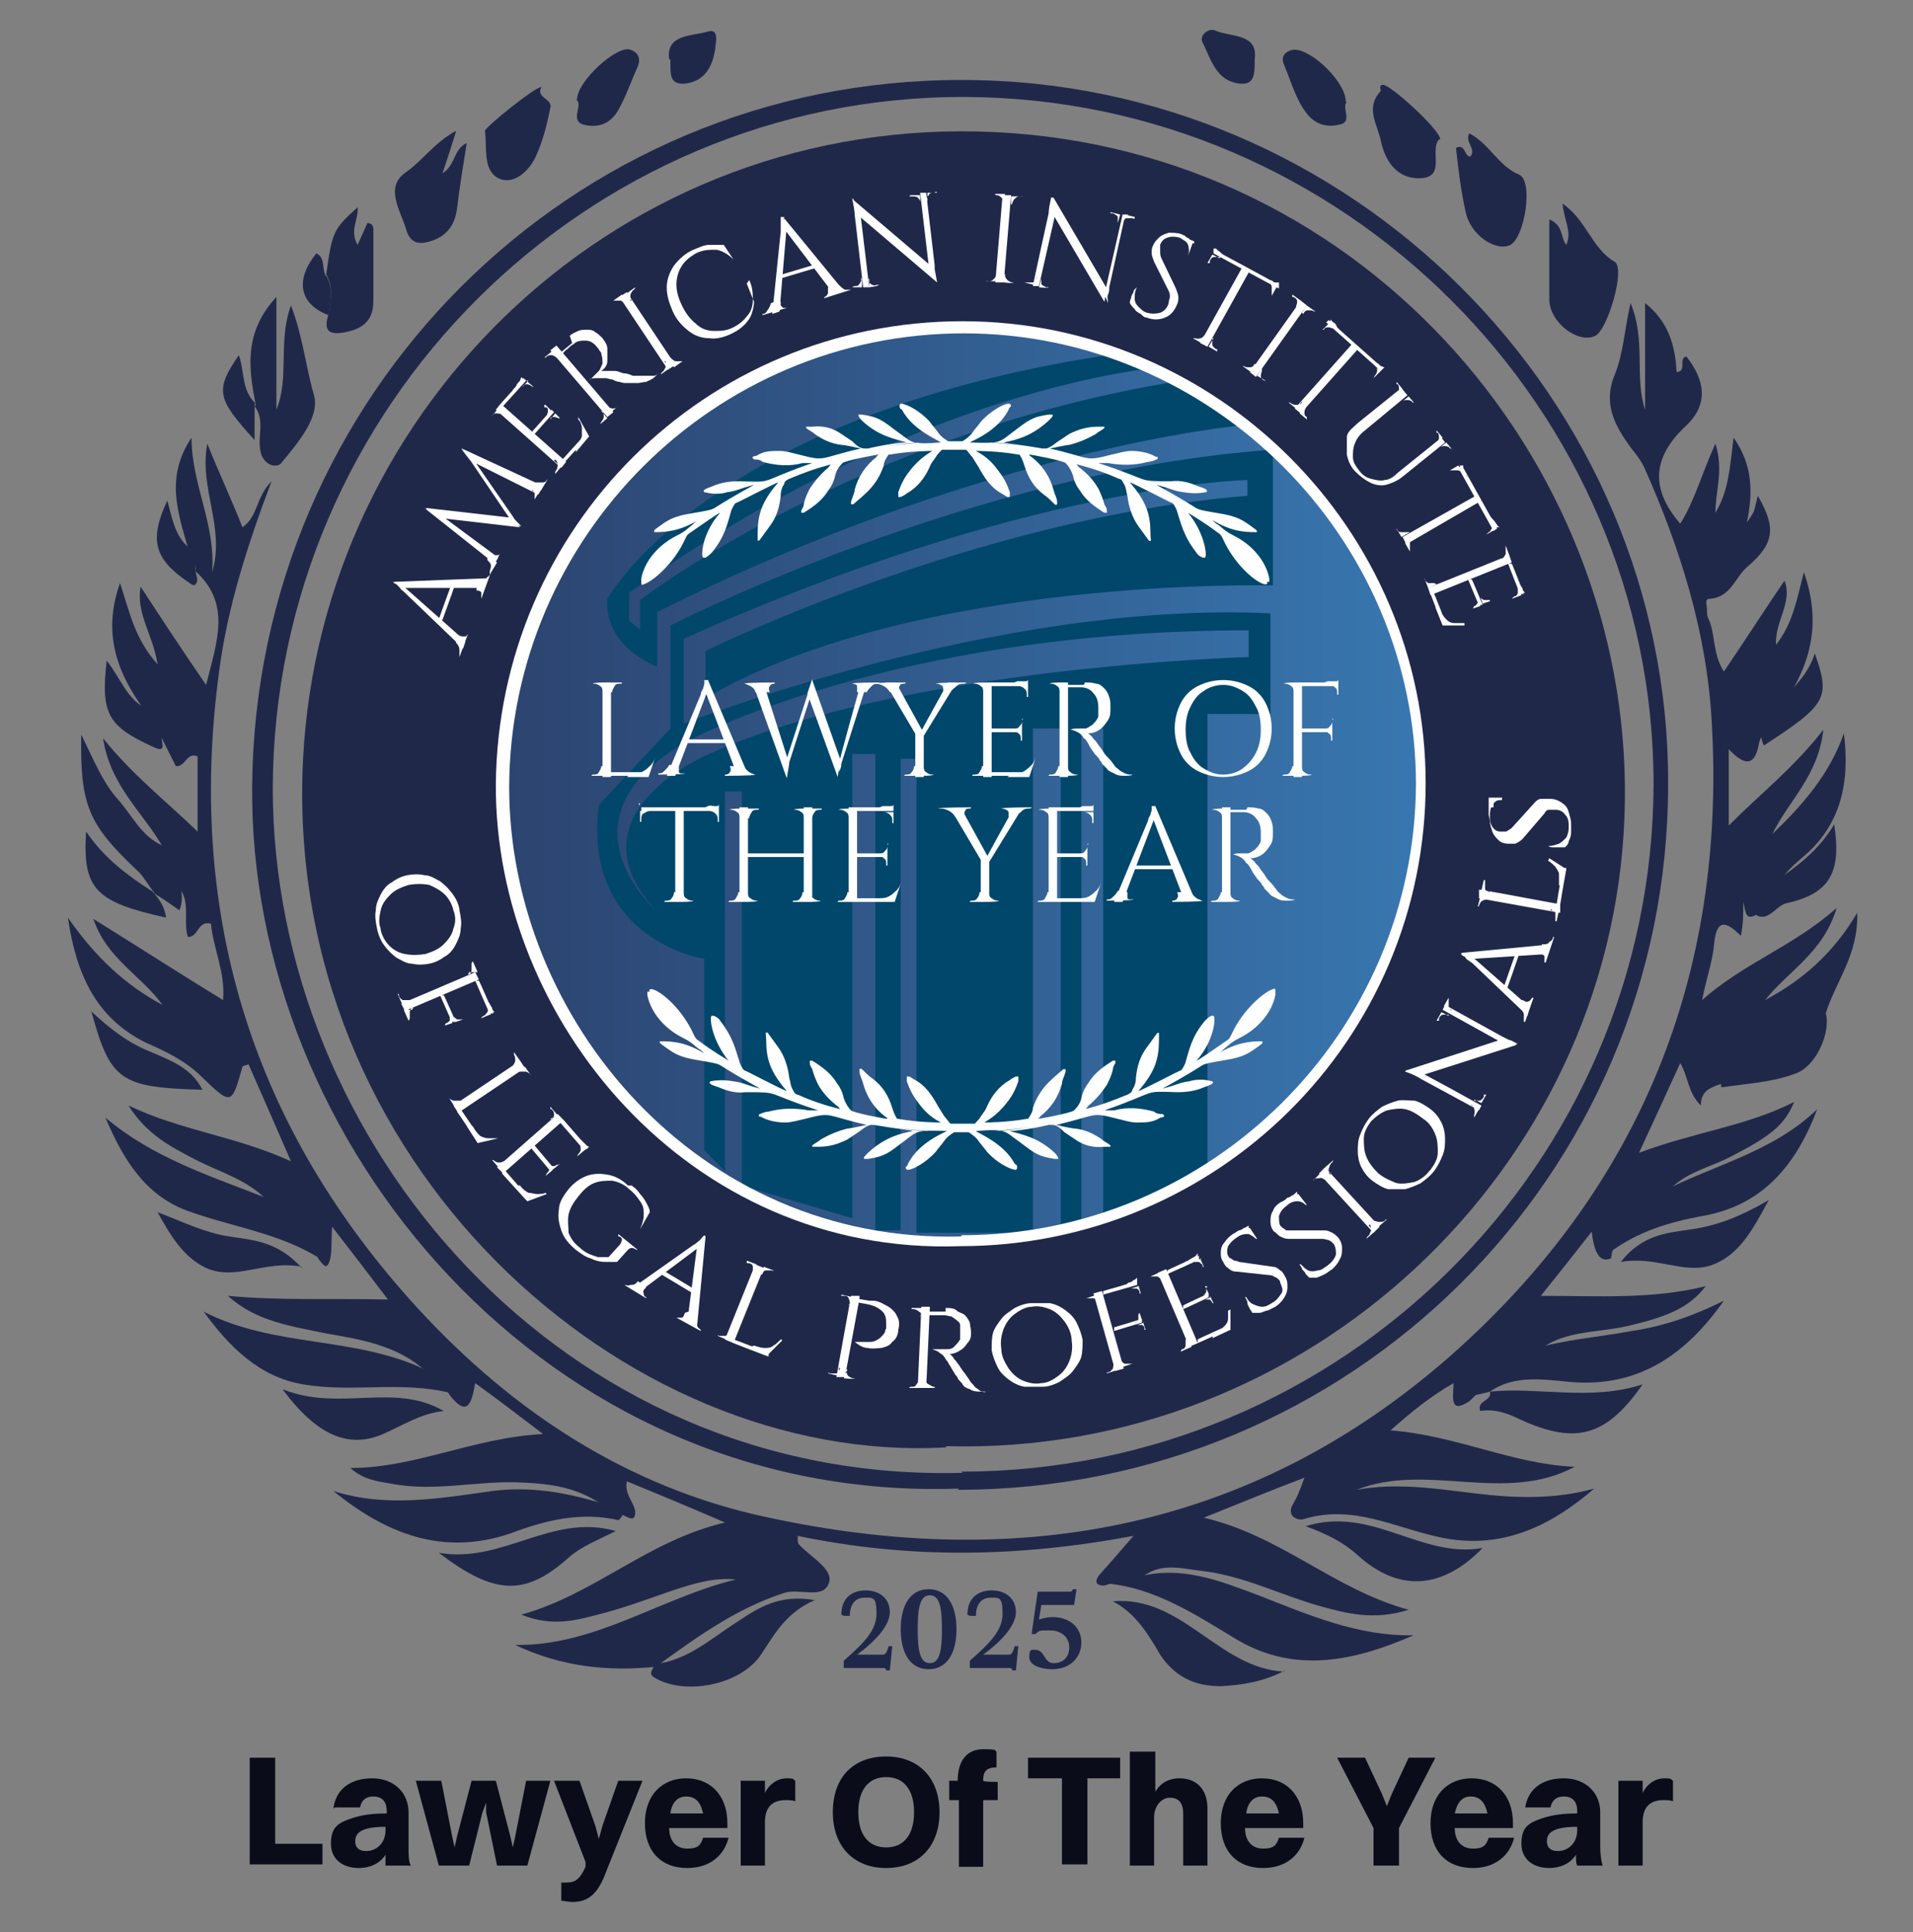 <?xml version="1.0" encoding="UTF-8"?>
<svg id="Layer_1" xmlns="http://www.w3.org/2000/svg" width="157.8" height="159.4" xmlns:xlink="http://www.w3.org/1999/xlink" version="1.1" viewBox="0 0 157.8 159.4">
  <rect x="0" y="0" width="157.8" height="159.4" fill="#808080" stroke="none"/>
  <!-- Generator: Adobe Illustrator 29.1.0, SVG Export Plug-In . SVG Version: 2.1.0 Build 142)  -->
  <defs>
    <linearGradient id="linear-gradient" x1="41.8" y1="64.9" x2="117.1" y2="64.9" gradientUnits="userSpaceOnUse">
      <stop offset="0" stop-color="#2c4470"/>
      <stop offset="1" stop-color="#3877b0"/>
    </linearGradient>
  </defs>
  <g isolation="isolate">
    <path d="M20.6,145h2.1v7.1h3.9v1.7h-6v-8.8Z" fill="#0b0c19"/>
    <path d="M27.5,149.2c.2-1.6,1.4-2.5,3.2-2.5s3,1.2,3,2.8v2.7c0,.9,0,1.4.2,1.7h-2.1c0-.2,0-.5,0-.9-.5.8-1.4,1.1-2.2,1.1-1.3,0-2.3-.7-2.3-2s.5-1.7,1.7-2.1c.9-.3,1.8-.4,2.9-.4v-.2c0-.8-.4-1.2-1.1-1.2s-1,.4-1.1.9h-2.1ZM30.2,152.7c.9,0,1.6-.7,1.6-1.7v-.3c-2,0-2.5.5-2.5,1.2,0,.5.3.8.9.8Z" fill="#0b0c19"/>
    <path d="M40.1,149.5v-.8c0,0-.3.8-.3.8l-1.1,4.4h-2.5l-1.9-7h2.1l.9,4.6.2.9.2-.9,1.2-4.6h2l1.2,4.6.2.9.2-.9.9-4.6h2l-1.9,7h-2.5l-.9-4.4Z" fill="#0b0c19"/>
    <path d="M46.3,156.8v-1.5h.4c.7,0,1.1-.2,1.6-1.3v-.4c0,0-2.6-6.7-2.6-6.7h2.1l1.3,3.7.3,1.1.3-1.1,1.3-3.7h2l-3,7.5c-.7,1.9-1.5,2.5-2.8,2.5-.3,0-.7-.1-.9-.1Z" fill="#0b0c19"/>
    <path d="M56.7,154.1c-2.2,0-3.5-1.4-3.5-3.7s1.4-3.7,3.4-3.7,3.4,1.4,3.4,3.7v.4h-4.8c0,1.1.6,1.7,1.5,1.7s1.1-.3,1.3-.9h2.1c-.4,1.6-1.7,2.5-3.4,2.5ZM55.3,149.6h2.7c-.2-.9-.6-1.4-1.4-1.4-.7,0-1.2.5-1.3,1.4Z" fill="#0b0c19"/>
    <path d="M61.1,146.9h2v1c.4-.8,1.1-1.2,1.8-1.2s.5.1.7.2v1.7c-.2-.1-.5-.1-.8-.1-1.2,0-1.7.7-1.7,1.8v3.6h-2s0-7,0-7Z" fill="#0b0c19"/>
    <path d="M68.7,149.5c0-2.9,1.7-4.6,4.4-4.6s4.4,1.8,4.4,4.6-1.7,4.6-4.4,4.6-4.4-1.8-4.4-4.6ZM75.4,149.5c0-1.8-.8-2.9-2.3-2.9s-2.3,1.1-2.3,2.9.8,2.9,2.3,2.9,2.3-1.1,2.3-2.9Z" fill="#0b0c19"/>
    <path d="M78.1,146.9h.9c0-1.7.8-2.6,2.1-2.6s.9.1,1.1.2v1.3h0c-.9,0-1.1.4-1.1,1.1h0c0,.1,1.2.1,1.2.1v1.5h-1.2v5.5h-2v-5.5h-.8v-1.6h0Z" fill="#0b0c19"/>
    <path d="M87.5,146.7h-2.7v-1.7h7.6v1.7h-2.7v7.1h-2.1v-7.1h-.1Z" fill="#0b0c19"/>
    <path d="M93.3,144.5h2v3.3c.5-.8,1.2-1.1,2-1.1,1.3,0,2.3.8,2.3,2.5v4.7h-2v-4.3c0-.9-.4-1.3-1.1-1.3s-1.3.7-1.3,1.6v4h-2v-9.4h0Z" fill="#0b0c19"/>
    <path d="M104.2,154.1c-2.2,0-3.5-1.4-3.5-3.7s1.4-3.7,3.4-3.7,3.4,1.4,3.4,3.7v.4h-4.8c0,1.1.6,1.7,1.5,1.7s1.1-.3,1.3-.9h2.1c-.4,1.6-1.7,2.5-3.4,2.5ZM102.8,149.6h2.7c-.2-.9-.6-1.4-1.4-1.4-.7,0-1.2.5-1.3,1.4Z" fill="#0b0c19"/>
    <path d="M113.3,150.8l-3-5.8h2.3l1.4,3,.4,1,.4-1,1.4-3h2.2l-3,5.8v3.1h-2.1s0-3.1,0-3.1Z" fill="#0b0c19"/>
    <path d="M121.5,154.1c-2.2,0-3.5-1.4-3.5-3.7s1.4-3.7,3.4-3.7,3.4,1.4,3.4,3.7v.4h-4.8c0,1.1.6,1.7,1.5,1.7s1.1-.3,1.3-.9h2.1c-.4,1.6-1.7,2.5-3.4,2.5ZM120,149.6h2.7c-.2-.9-.6-1.4-1.4-1.4-.7,0-1.1.5-1.3,1.4Z" fill="#0b0c19"/>
    <path d="M125.8,149.2c.2-1.6,1.4-2.5,3.2-2.5s3,1.2,3,2.8v2.7c0,.9.1,1.4.2,1.7h-2.1c-.1-.2-.1-.5-.1-.9-.5.8-1.4,1.1-2.2,1.1-1.3,0-2.3-.7-2.3-2s.5-1.7,1.7-2.1c.9-.3,1.8-.4,2.9-.4v-.2c0-.8-.4-1.2-1.1-1.2s-1,.4-1.1.9h-2.1ZM128.5,152.7c.9,0,1.6-.7,1.6-1.7v-.3c-2,0-2.5.5-2.5,1.2,0,.5.3.8.9.8Z" fill="#0b0c19"/>
    <path d="M133.5,146.9h2v1c.4-.8,1.1-1.2,1.8-1.2s.5.1.7.2v1.7c-.2-.1-.5-.1-.8-.1-1.2,0-1.7.7-1.7,1.8v3.6h-2v-7Z" fill="#0b0c19"/>
  </g>
  <g>
    <path d="M78,119.4c-26.5,1.5-54.7-23.5-53-56.8,1.5-29.2,26.3-53.2,57.1-51.7,30.9,1.5,53,28,51.9,56.5-1.1,29.2-26.2,52.7-55.9,51.9Z" fill="#20284a"/>
    <path d="M79.4,102.5c19.2.6,38-17.9,37.7-37.6-.3-20.7-16.9-37.6-37.5-37.6-20.8,0-37.8,16.8-37.8,37.5,0,20.9,16.7,37.7,37.6,37.7Z" fill="url(#linear-gradient)"/>
    <g>
      <path d="M54.2,55.1v-4.6c26.6-13.4,48.1-15.4,48.1-15.4-1.6-2.3-4.8-3.7-4.8-3.7-26.7,4.2-44.7,18.1-44.7,18.1v2.4c-.1,0-.9-.7-.9-.7v-2.3c23.8-17.1,43.8-18.6,43.8-18.6l-3-1.2c-34.1,4.8-42.6,20.3-42.6,20.3-.3,4,4.1,5.6,4.1,5.6Z" fill="#00476b"/>
      <path d="M58.2,53.4v4.2c17.2-10.1,46.8-9.3,46.8-9.3v-11.2c-24.8,1.7-49.7,14.5-49.7,14.5v8.5l-5.9,6.3c-1.4,11.2,8.7,12.7,8.7,12.7v15.8l1.7,1.7v-31.3h1.4v32.5l9.1,2.7v-38.3h1.9v39.3h2.1v-38.9h1.3v39.1h9.6v-41.6h2.3v41.4l1.7-.7v-40.7h1.8v40.3l8.6-3.9v-37.6h5.2v-8.3c-22.6-1.1-48.4,9.1-48.4,9.1v-7c28.4-12.8,46.5-13.1,46.5-13.1v1.3c-22.4,1.8-44.7,12.8-44.7,12.8ZM56.8,61.1s16.7-9.1,46.2-9.1v2.2c.1,0-28.7.8-44.5,8,0,0-11.7,4.8-4.5,12.8,0,0-8.5-7.6,2.8-13.9Z" fill="#00476b"/>
    </g>
    <path d="M15.5,45.2c-.8-2.9-1.9-5.8.3-9.1,0,3.9,2,7.1,1.7,11.1,1.1-3.7-1.1-6.9-.4-10.6,1,2.5,2,4.6,2.9,6.9,1.3-.9,1.1-2.5,2.4-3.8-2,5.3-3.6,10.3-4.3,15.5-2.7,19.7,2.4,37.1,15.7,52,7.7,8.6,17,15,28.3,17.7,21.2,4.9,40.9,1.6,57.6-13.1,15.6-13.8,22.7-31.4,21.5-52.2-.4-7.4-2.6-14.4-5.6-21.1-.3-.6-.7-1.1-1.1-1.6-1.3-1.8-2.3-3.6-1.3-6,.7-1.7.8-3.7,1.3-5.9,1.3,3.1.3,6.1,1.2,8.8v-8.8c1.9,1.5,2.5,3.5,2.6,5.7.9-.1.1-1.1.8-1.3,1.5,1.9,1.9,3.9,0,5.7-2.8,2.6-3,5.2-.5,8.1,1.2-1.9,1.8-4.2,2.9-6.6.7,2.2,0,3.9,0,5.7,1.1-1.8,1.2-3.8,1.5-6.2,1.6,2.3,1.6,4.5,1.1,7,.2-.3.5-.7.6-1,.1-.4.2-.8.3-1.2,1.5,2.6,1.4,3.9-.8,5.8-1.1.9-1.4,2.6-3.2,2.7-.4,0-.2.5-.2.8,0,.3,0,.7.2,1,.5,1.3.3,2.8,1.2,4.2,1.7-2.5,3.3-5,5-7.5.7,1.8-.8,3.3-.7,5.3,1.4-1.8,1.7-3.7,2.3-6,1.5,4.3.5,7.6-1.6,10.8-.5.6-.9,1.3-1.4,2-.2.4-.6.8-.7,1.3-.3,1.7-1,2.1-2.5.5v6.3c2.7-2.7,5.4-4.8,7.8-7.9-.4,3.8-2.9,5.9-4.2,8.6,2.5-2.4,4.7-4.9,5.9-8.3.5,4-.2,7.6-3.5,10.3-.8.7-1.6,1.4-2,2.4-.9.5-1.4,1.4-1.8,2.3-.8.4-.8-.2-1-1.1,0,1.1,0,1.8-.2,2.8-1.4-1.4-2-1.2-2.2.6-.1,1.4-.6,2.7-1,4.7,3.5-3.1,7.5-4.4,11.1-7.6-1.1,3.7-4,5.2-5.9,7.6,3-1.6,5.6-3.8,7.6-7.2.1,3.5-1.8,5.7-2.6,8.3-2.5,2.5-6.2,3.2-8.6,5.8-.8.3-1.7.5-1.7,1.8-1.1-1.1-1-2.3-1.7-3.5-1.1,2.4-2.1,4.6-3.4,7.4,4.5-1.7,8.9-2.2,12.8-4.2-.8,1.9-1.9,2.8-5.2,4.5-1.9,1-4.3,1.4-5.6,3.4-1.8,1.3-4,2.3-4.3,5q-1.3.6-1.6-2.2c-1.4,1.8-2.6,3.3-4.2,5.3,4.8,0,9.2.3,13.6-.8-1.3,1.7-3,2.5-6.5,3.3-2.6.6-5.5.3-7.6,2.3-2.5.3-3.8,2.4-5.4,3.9-1.7,1.1-1.3-.4-1.3-1.5-1.9,1.1-3.4,2.3-5.2,3.9,5.4.4,10.1,2.8,15.2,3-5.8,3.1-12.2-.4-18,1.9,3.3-.6,6.5-.1,9.8.3,3.3.4,6.6.5,9.8-.4-3.7,3.2-7.8,5.1-12.8,4-3.7-.8-7.1-2.7-11.1-1.5-.5.2-1.6-.2-.9-1.3.3-.5.5-1,.9-2.1-2.9,1.1-5.3,2.1-8.3,3.3,6.4,1.5,10.7,5.9,16.9,7.6-2.9.9-5.1.3-7.3-.3-3.2-.9-6.3-2.5-9.7-2.9-1.8-.2-3.6-.8-5.2.7-1-.2-1.9.2-2.9.5-.8,0-.8-.4-.4-.9.8-.9,1.6-1.8,2.8-3.2-9.6,1.8-18.6,1.9-27.7,0,0,.4,0,.6.1.7.9,1,2.8,2,2.5,3.1-.4,1.5-2.4.5-3.7.9-4,1.3-7.3,3.7-10.6,6.1h0c-4,.4-7.8,0-11.6-1.8,6.6.1,12-3.9,18.2-5.4-1.9-.2-3.7.4-5.5,1-2,.7-3.9,1.4-5.9,1.9-1.9.5-3.8,1-6.3,0,6.1-1.7,10.4-6.1,16.8-7.6-3-1.3-5.4-2.3-8.1-3.4-.2,1.1.6,1.7.7,2.5,0,.9-.5.5-1,.3-.6-.3-1.2-.6-1.8-.9-2-1.4-4.2-1.7-6.5-1.8-3.6-.2-7.2.8-10.8.1-1.1-.2-2.3-.3-3.4-1.3,5.4,0,10.1-2.5,15.9-2.8-2.1-1.6-3.8-2.9-5.6-4.2-.3,1.6-.6,2.9-2.1,1-.5-.9-1.2-1.5-2-2-2.3-2.1-5.3-2.6-8.2-3.1-2.9-.6-5.8-1-8.1-3.1,4.2.4,8.4.2,13.2.3-1.6-2.1-2.9-3.8-4.6-6-.1,1.4,0,2.1-.2,2.8-.3.9-.6.2-.9-.1-1.1-2-2.6-3.5-4.3-4.9-1.6-1.7-3.9-2.3-6-3.4-1.9-1-3.9-2-5.4-4.4,4.4,2.1,8.8,2.5,13.4,4.6-1.3-3-2.4-5.5-3.5-8-.2.1-.5.1-.5.2-.9,3.2-.9,3.2-3.4.8-1.3-1.3-3-2.1-4.6-2.8-4-2-5.7-5.5-6.4-10.3,2.3,3.3,4.8,5.6,7.8,7.2-1.7-2.4-4.6-3.8-5.7-7.1,3.7,2.3,7.1,4.5,10.7,6.7.2-2.3-.8-4.2-1-6.3-1.1-.3-1,1.1-1.9,1.1-.4-1.2.2-2.7-.6-3.9-.5-1.1-.9-2.2-1.4-3.4-1.6-2.9-4.4-5.1-5-9.1,2.4,3,5.1,5.1,7.8,7.7v-6.2c-.9-.4-1,.9-1.8.8-.4-.8-.8-1.6-1.2-2.4-.4-.7-.8-1.4-1.3-2.1-2.3-3.1-3.6-6.4-2.1-10.6.8,2.4,1.2,4.6,3.1,6.7-.4-2.5-1.8-4.2-1.4-6.4,1.7,2.6,3.4,5.2,5.4,8.1.9-3.6,2.1-6.7-.9-9.4.2-.7-.4-1.1-.6-1.7Z" fill="#20284a"/>
    <path d="M79.1,122.8c-34.1,1.2-58.6-28.6-58.3-58,.3-32.2,26.3-58.3,58.6-58.2,32,0,58.3,26.3,58.2,58.1,0,32.3-26.2,58.2-58.6,58.2ZM79.3,121.4c31.4,0,57-25.4,57.1-56.7,0-31-25.6-56.6-56.8-56.7-31.3-.1-57,25.6-57.1,57,0,29.2,23.8,57.4,56.9,56.5Z" fill="#20284a"/>
    <path d="M79.2,102.8c-22.4.8-38.4-18.7-38.3-38.1.2-21.2,17.3-38.2,38.5-38.2,21,0,38.2,17.2,38.2,38.1,0,21.2-17.2,38.2-38.4,38.2ZM79.3,101.9c20.6,0,37.4-16.7,37.5-37.2,0-20.3-16.8-37.2-37.3-37.2-20.6,0-37.4,16.8-37.5,37.4,0,19.2,15.6,37.7,37.3,37.1Z" fill="#fff"/>
    <path d="M90.9,130.6c.9-.3,1.9-.7,2.9-.5,3.6-1,6.8.3,10,1.5,4.1,1.6,8.2,3.4,12.8,3.3-4.8,2.1-9.7,3.2-14.5.4-3.5-2.1-6.9-4.4-11.1-4.7Z" fill="#20284a"/>
    <path d="M49.6,124c.6.3,1.2.6,1.8.9-.1.2-.3.5-.4.5-3.1-.7-6,0-8.9,1.1-5.6,1.9-10.3,0-14.6-3.5,4.4,1.4,8.8.6,13.1,0,3.1-.4,6,.1,9,1Z" fill="#20284a"/>
    <path d="M121,115.2c1.6-1.5,2.9-3.6,5.4-3.9,2.7-.8,5.5-1,8.2-1.5,2.7-.4,5.2-1.3,7.6-2.5-3.1,4.4-7,7.2-12.7,6.7-2.2-.2-4.6-.6-6.6.8,0,0,0,0,0,0-.7.2-1.4.3-2,.5Z" fill="#20284a"/>
    <path d="M35.1,112.9c.8.5,1.5,1.1,2,2-4-1-8.1,0-12.1-.7-3.6-.6-6.1-3.1-8.2-6,5.8,3,12.5,2,18.3,4.8Z" fill="#20284a"/>
    <path d="M132.8,103.3c.3-2.6,2.4-3.7,4.3-5,4.3-2.2,9.2-3.3,12.8-6.8-1.7,4.5-4.4,7.9-9.4,8.8-2.8.5-5.4,1.3-7.7,3Z" fill="#20284a"/>
    <path d="M21.9,98.8c1.7,1.4,3.3,3,4.3,4.9-3.3-2-7.1-2.5-10.7-3.8-3.6-1.3-5.4-4.4-6.8-7.7,3.9,3.3,8.6,4.8,13.2,6.6Z" fill="#20284a"/>
    <path d="M21.1,33.4c-.6-3-1-6,1.7-8.9v9.3c1.1-2.7.1-5.6,1.2-8.6,1,2.6,1.2,5,1.9,7.4.5,1.8-1.3,3.9-2.7,5.6-.3.4-1.4.3-1.7-.9-.3-1.3.4-2.6-.5-3.8h0Z" fill="#20284a"/>
    <path d="M127.8,18.1c1.2.5.9,1.5,1.4,2.1.5-1.1-.2-2-.3-3.4,2,1.4,2.4,3.7,4.3,4.8.9.6-.6,5.6-1.6,6.1-1.4.7-3.8-1.1-3.8-3,0-2.1,0-4.3,0-6.7Z" fill="#20284a"/>
    <path d="M106,137.8c-1.7.9-3.4,1.2-5.3,1.3-2.2,0-3.8-.8-5-2.6-1-1.7-2-3.4-3.9-4.4,5.7-.5,8.7,5.5,14.1,5.8Z" fill="#20284a"/>
    <path d="M53.9,137.3c2.8-.3,4.7-2.1,6.9-3.5,1.8-1.2,3.5-2.3,6.4-1.8-2.5,1.1-3.4,3-4.5,4.6-1.7,2.4-6.2,3.3-8.7,1.8-.7-.4.1-.8,0-1.3,0,0,0,0,0,0Z" fill="#20284a"/>
    <path d="M13.5,69.7c.5,1.1.9,2.2,1.4,3.4.1.6.2,1.3-.1,2-.7-.5-1.4-1-2.1-1.4,0,0,0,0,0-.1-.5-.6-.9-1.4-1.5-1.9-3.9-3.7-4.6-5.3-4.5-11.1,1,2,1.7,3.8,2.9,5.2,1.3,1.4,2,3.2,3.9,4Z" fill="#20284a"/>
    <path d="M107.7,125.9c5.5-1.7,9.5,2.7,14.6,1.8-3.4,3.5-7,3.6-10.3.6-1.1-1-2.4-1.7-4.3-2.4Z" fill="#20284a"/>
    <path d="M50.8,126.3c-1.6.8-2.9,1.3-3.9,2.2-3.6,3.2-6.1,3.1-10.7-.4,5.3.9,9.3-3.3,14.6-1.8Z" fill="#20284a"/>
    <path d="M121.2,11c1.7.9,2.4,2.7,4.1,3.4,1.2.5.5,5.1-.7,5.8-1.2.6-3.3-.8-3.7-2.7-.4-1.8-.6-3.5-.8-5.3.8-.4.7.8,1.2.7.5-.6-.5-1.2-.1-1.9Z" fill="#20284a"/>
    <path d="M37.6,10.9c-.4,1.3-.7,2.2-1.1,3.4,1.1-.7.9-2,2-2.5-.3,1.9-.6,3.7-.8,5.4-.2,1.6-1.1,2.5-2.6,2.8-.9.2-1.4-.3-1.6-1.1-.5-1.6-1.8-3.5,0-4.7,1.4-1,2.3-2.4,4.1-3.4Z" fill="#20284a"/>
    <path d="M26.9,22.7c.5-3.6.6-3.8,2.6-5.6.1,1-.7,1.9,0,3.1.3-.7.6-1.3.8-1.8.4,0,.5.3.5.5,0,2,0,4,0,5.9,0,1.6-.8,2.3-2.3,2.6-1.5.3-1.8-.2-1.4-1.5.2-1.1.4-2.2-.2-3.3Z" fill="#20284a"/>
    <path d="M122.9,114.8c4.1-.4,8.3.8,12.6-.6-3,4.3-5.5,5-10.1,2.9-1-.5-2.1-.9-3.3-.7-.3-.9,1-.8.8-1.6,0,0,0,0,0,0Z" fill="#20284a"/>
    <path d="M23.3,114.6c4.7,1.9,9.2-.6,13.3,1.8-1.9.2-3.4,1.2-5,1.9-2.8,1.2-5.4.2-8.3-3.7Z" fill="#20284a"/>
    <path d="M118.7,11.5c-.8.9.6,3.1-1.5,3.2-1.8.1-2.9-1.2-3.3-3.1-.3-1.4-1.3-2.7,0-4.1,0-.1-.2-.5.2-.5.6,0,4.7,3.7,4.7,4.5Z" fill="#20284a"/>
    <path d="M44.7,7.1c-.6,1,.9,1,.7,1.8-.3,1.4-.6,2.7-1.2,4-.6,1.3-1.9,2.4-3.1,1.8-1.3-.7-.9-2.5-1.1-3.9,0-.3,4.1-3.6,4.6-3.6Z" fill="#20284a"/>
    <path d="M133.7,104.1c1.8-2.3,3.9-2.4,5.9-2.7,2-.3,3.9-1,6.3-2.4-1.4,2.6-2.5,4.6-4.8,5.4-2.3.7-4.5-.8-7.4-.3Z" fill="#20284a"/>
    <path d="M24.9,104.5c-3.1-.6-5.6,1.3-8.1,0-1.7-.9-2.7-2.5-3.8-4.5,2.1.8,3.9,1.7,5.9,2,2,.3,4,.4,6,2.6Z" fill="#20284a"/>
    <path d="M141.8,88.9c2.4-2.6,6.1-3.3,8.6-5.8.9,1.4-.4,4.9-2.4,5.5-1.9.7-4,.8-6,1.1,0,0-.1-.6-.2-.9Z" fill="#20284a"/>
    <path d="M47.6,8.2c0-1.5,3.3-4.5,4.4-4.1.6.2.9.7.6,1.4-.5,1.1-.9,2.3-1.5,3.4-.6,1.2-1.6,1.7-2.9,1.4-1.3-.3,0-1.7-.7-2.1Z" fill="#20284a"/>
    <path d="M111.1,8.4c-.5.5.6,1.7-.7,1.9-.9.2-1.8,0-2.5-.8-1-1.2-1.4-2.8-2-4.2-.3-.7.2-1.1.8-1.2,1.5-.1,4.4,2.8,4.3,4.3Z" fill="#20284a"/>
    <path d="M7.5,83.4c1.7,1.6,3.2,2.7,5,3.4,1.6.7,3.3,1.3,4.2,3.1-6.8-.2-7.6-.7-9.2-6.6Z" fill="#20284a"/>
    <path d="M144.5,75.1c.5-.9.9-1.8,1.8-2.3,1.9-1.3,3.7-2.6,5-4.8.6,3.9-.3,5.7-3.9,6.5-1,.2-1.7,2-3,.6Z" fill="#20284a"/>
    <path d="M12.6,73.5s0,0,0,.1c.6.6,1,1.3,1.1,2.1-5.8-1.3-6.9-2.3-6.6-7.1,1.5,2.2,3.4,3.6,5.4,4.9Z" fill="#20284a"/>
    <path d="M145.6,59.7c.5-.7.9-1.3,1.4-2,1.1-1.1,2.2-2.2,2.7-3.8,1.3,3.7,1,4.2-4.2,7.6-.3-.6-.3-1.2.1-1.8Z" fill="#20284a"/>
    <path d="M12.1,58.5c.4.7.8,1.4,1.3,2.1-.3.3.6,1.7-.8,1-3.7-1.7-4.3-2.7-3.8-7.1,1.2,1.5,1.7,3.3,3.4,4Z" fill="#20284a"/>
    <path d="M103.5,4.9c0,1.2,0,2.1-1.2,2-2-.2-2.4-2-3.1-3.4-.3-.5.4-1.2,1-1,1.3.6,3.6.2,3.3,2.4Z" fill="#20284a"/>
    <path d="M55.2,4.9c-.3-2.1,1.9-1.9,3.2-2.3,1-.3.6,1.1.6,1.4-.2,1.4-.8,2.7-2.5,2.9-1.3.1-1.2-.8-1.2-2Z" fill="#20284a"/>
    <path d="M15.5,45.2c.2.6.8,1,.6,1.7,0,.4.3.9.1,1.2-.2.4-.5,0-.7-.1-2.8-1.9-3.2-3.5-1.7-6.7.4,1.4.6,2.9,1.8,3.9Z" fill="#20284a"/>
    <path d="M21,33.3v3c-3.1-3.4-3.3-4.1-1.3-7,.5,1.4.2,2.9,1.4,4,0,0,0,0,0,0Z" fill="#20284a"/>
    <path d="M26.9,22.7c.6,1.1.4,2.2.2,3.3-2.4-.9-2.8-2.9-1-5.1.8.4.4,1.3.8,1.9Z" fill="#20284a"/>
    <path d="M104.7,48c0,0,0-.2,0-.3-.3-1.5-1.5-2.8-2.9-3.5-.8-.4-.9-.6-1.3-.9-.2-.1-.4-.3-.5-.4,1.5.9,2.5,1,3.6,1,0,0,.2,0,0-.2,0,0-.8-.6-1-.7-1-.6-2-.6-3.4-.9-.8-.2,0,0-3.8-2.1,0,0,0,0,0,0,1.2.3,1.4.5,2.2.6,1.1.2,1.8,0,1.9,0,.2-.2-.1-.3-.7-.5-.7-.3-1.4-.5-2.2-.4-3,0-1.4,0-6-1.5,0,0,.1,0,.2,0,.2,0,.4,0,.6,0,1.1.2,2.2.2,3.3-.1.2,0,.5-.1.7-.2,0,0,.1,0,.1-.1,0,0,0-.1,0-.1,0,0-.2,0-.3-.1-.6-.3-1.3-.4-1.9-.4-.5,0-1.1.2-1.6.3-2.3.6-1.6.3-5.1-.5,0,0,1.4-.3,1.6-.3.8-.2,1.5-.5,2.2-.9.2-.2.5-.3.7-.5,0,0,0,0,0-.1,0,0,0,0-.1,0-.1,0-.2,0-.4,0-.9,0-1.6.2-2.4.6-.3.2-.6.4-.9.6-.3.2-.6.5-1,.6,0,0-.2,0-.3,0-1.7-.3-2.9-.4-3.2-.5,1-.2,2.3-.5,3.7-1.8.3-.3.4-.4.3-.5,0,0-.3,0-.3,0-1.4.2-1.7.5-2.9,1.4-1.2.9-1,1-3.6.9.1-.1,2.3-.9,3.2-2.7,0-.1.1-.2.2-.3,0,0,0-.2-.2-.2-.4,0-1.5.6-2.3,1.5-.2.3-.5.6-.7.9-.2.3-.5.5-.8.7,0,0-.1,0-.2,0-.1,0-.3,0-.4,0-.1,0-.3,0-.4,0,0,0-.1,0-.2,0-.3-.2-.6-.4-.8-.7-.2-.3-.5-.6-.7-.9-.8-.9-1.8-1.4-2.3-1.5-.2,0-.2.1-.2.2,0,.1,0,.2.2.3.9,1.7,3,2.5,3.2,2.7-2.6.2-2.3,0-3.6-.9-1.2-.9-1.5-1.2-2.9-1.4,0,0-.3,0-.3,0,0,0,0,.2.3.5,1.4,1.3,2.7,1.5,3.7,1.8-.3,0-1.5.1-3.2.5,0,0-.2,0-.3,0-.4,0-.7-.3-1-.6-.3-.2-.6-.4-.9-.6-.7-.5-1.5-.7-2.4-.6-.1,0-.3,0-.4,0,0,0-.1,0-.1,0,0,0,0,.1,0,.1.2.2.5.3.7.5.7.5,1.4.8,2.2.9.3,0,1.6.3,1.6.3-3.5.8-2.8,1.1-5.1.5-.5-.1-1-.3-1.6-.3-.7,0-1.3,0-1.9.4,0,0-.2,0-.3.1,0,0-.1,0,0,.1,0,0,0,0,.1.1.2,0,.5,0,.7.2,1.1.3,2.2.4,3.3.1.2,0,.4,0,.6,0,0,0,.1,0,.2,0-4.6,1.6-3,1.6-6,1.5-.8,0-1.5.1-2.2.4-.5.2-.9.3-.7.5.1,0,.9.3,1.9,0,.8-.1,1-.3,2.2-.6,0,0,0,0,0,0-3.8,2.1-3,1.9-3.8,2.1-1.4.3-2.4.3-3.4.9-.2.1-1,.7-1,.7-.1.2,0,.2,0,.2,1,0,2.1-.1,3.6-1-.2.1-.4.3-.5.4-.4.3-.5.5-1.3.9-1.4.7-2.6,2-2.9,3.5,0,0,0,.2,0,.3,0,.2,0,.3.2.2.7-.2,2.5-1.7,3.4-3.7.2-.4.2-.4.5-.6,1-.7,2.3-1.6,2.4-1.6,0,0,0,0,0,0-1.5,1.7-1.6,3.6-1.4,3.7,0,0,.2,0,.2,0,.2-.1.4-.3.5-.4,1.1-1.3,1.3-2.4,1.6-3.4,0-.1.3-.7.4-.7.1,0,3.3-1.7,3.5-1.7-1.4,1.6-1.7,2.7-1.7,4.2,0,.5,0,.5,0,.6,0,0,.2,0,.2-.1.3-.4.5-.7.8-1.1.6-.8.8-1.6.9-2.5,0-.4.1-.7.3-1,0-.2.2-.3.4-.4,1.2-.5,2.3-.9,3.5-1.2,0,0,0,0,0,0-.1,0-.2.2-.3.3-.6.5-1.1,1.1-1.5,1.7-.2.4-.4.8-.5,1.3,0,.2-.1.3-.2.5,0,0,0,.1,0,.2,0,0,.1,0,.2,0,.8-.5,1.5-1,2-1.8.3-.4.5-.8.6-1.3.1-.4.3-.7.6-1,.2-.2,2.8-.7,3-.7,0,0-.2.1-.2.2-.9.7-1.5,1.6-1.8,2.7,0,.3-.2.6-.3,1,0,0,0,.2,0,.2,0,0,.1,0,.2,0,.3-.3.6-.5.9-.8.8-.7,1.3-1.5,1.6-2.4,0-.3.2-.6.4-.9,0,0,0,0,.1,0,1.7-.3,3.4-.3,3.5-.3-.1.1-1,.5-1.9,1.7-.4.5-.7,1.1-.9,1.7,0,0,0,.2,0,.2,0,0,0,.1,0,.2,0,0,.1,0,.2,0,.2-.1.4-.2.5-.3.9-.5,1.5-1.3,1.9-2.2.1-.3.3-.5.5-.8.1-.2.3-.4.5-.6,0,0,0,0,.1,0,.4,0,.7,0,.9,0,.2,0,.5,0,.9,0,0,0,0,0,.1,0,.2.2.3.4.5.6.2.3.3.5.5.8.5.9,1,1.7,1.9,2.2.2.1.3.2.5.3,0,0,.1,0,.2,0,0,0,0-.1,0-.2,0,0,0-.2,0-.2-.2-.6-.5-1.2-.9-1.7-.9-1.3-1.8-1.6-1.9-1.7.2,0,1.8,0,3.5.3,0,0,0,0,.1,0,.2.3.3.6.4.9.3,1,.8,1.8,1.6,2.4.3.2.6.5.9.8,0,0,.1.1.2,0,0,0,0-.1,0-.2,0-.3-.2-.6-.3-1-.3-1.1-.9-2-1.8-2.7,0,0-.2-.1-.2-.2.2,0,2.8.5,3,.7.3.3.5.7.6,1,.1.5.3.9.6,1.3.5.8,1.2,1.3,2,1.8,0,0,.1,0,.2,0,0,0,0-.1,0-.2,0-.2-.1-.3-.2-.5-.1-.4-.3-.9-.5-1.3-.4-.7-.9-1.2-1.5-1.7-.1,0-.2-.2-.3-.3,0,0,0,0,0,0,1.2.3,2.4.7,3.5,1.2.2,0,.3.2.4.4.2.3.2.7.3,1,.1.9.4,1.8.9,2.5.3.4.5.7.8,1.1,0,0,.1.2.2.1.1,0,0-.1,0-.6,0-1.5-.3-2.6-1.7-4.2.2,0,3.4,1.7,3.5,1.7.1,0,.4.6.4.7.3.9.5,2,1.6,3.4.1.2.3.3.5.4,0,0,.1,0,.2,0,.2-.1,0-2-1.4-3.7,0,0,0,0,0,0,0,0,1.5.9,2.4,1.6.3.2.3.2.5.6.9,2,2.6,3.5,3.4,3.7.2,0,.3,0,.2-.2ZM71.5,37.1s0,0,0,0c.2,0,3-.6,4.6-.6-.2,0-2.6.2-4.6.6ZM78.3,36.5c-.7,0-1.4,0-2.1,0,0,0,1.8,0,2.1,0,0,0,0,0,0,0ZM78.4,36.5s0,0,0,0h0s0,0,0,0c0,0,0,0,0,0ZM79.3,36.5s0,0,0,0c0,0,0,0,0,0,0,0,0,0,0,0,0,0,0,0,0,0ZM79.4,36.5s0,0,0,0c.3,0,2,0,2.1,0-.7,0-1.4,0-2.1,0ZM86.2,37.1c-1.9-.4-4.4-.6-4.6-.6,1.6,0,4.3.6,4.6.6,0,0,0,0,0,0Z" fill="#fff"/>
    <path d="M53.4,81.8c0,0,0,.2,0,.3.3,1.5,1.5,2.8,2.9,3.5.8.4.9.6,1.3.9.2.1.4.3.5.4-1.5-.9-2.5-1-3.6-1,0,0-.2,0,0,.2,0,0,.8.6,1,.7,1,.6,2,.6,3.4.9.8.2,0,0,3.8,2.1,0,0,0,0,0,0-1.2-.3-1.4-.5-2.2-.6-1.1-.2-1.8,0-1.9,0-.2.2.1.3.7.5.7.3,1.4.5,2.2.4,3,0,1.4,0,6,1.5,0,0-.1,0-.2,0-.2,0-.4,0-.6,0-1.1-.2-2.2-.2-3.3.1-.2,0-.5.1-.7.2,0,0-.1,0-.1.1,0,0,0,.1,0,.1,0,0,.2,0,.3.1.6.3,1.3.4,1.9.4.5,0,1.1-.2,1.6-.3,2.3-.6,1.6-.3,5.1.5,0,0-1.4.3-1.6.3-.8.2-1.5.5-2.2.9-.2.2-.5.3-.7.5,0,0,0,0,0,.1,0,0,0,0,.1,0,.1,0,.2,0,.4,0,.9,0,1.6-.2,2.4-.6.3-.2.6-.4.9-.6.3-.2.6-.5,1-.6,0,0,.2,0,.3,0,1.7.3,2.9.4,3.2.5-1,.2-2.3.5-3.7,1.8-.3.3-.4.4-.3.5,0,0,.3,0,.3,0,1.4-.2,1.7-.5,2.9-1.4,1.2-.9,1-1,3.6-.9-.1.1-2.3.9-3.2,2.7,0,.1-.1.2-.2.3,0,0,0,.2.2.2.4,0,1.5-.6,2.3-1.5.2-.3.5-.6.7-.9.2-.3.5-.5.8-.7,0,0,.1,0,.2,0,.1,0,.3,0,.4,0,.1,0,.3,0,.4,0,0,0,.1,0,.2,0,.3.2.6.4.8.7.2.3.5.6.7.9.8.9,1.8,1.4,2.3,1.5.2,0,.2-.1.2-.2,0-.1,0-.2-.2-.3-.9-1.7-3-2.5-3.2-2.7,2.6-.2,2.3,0,3.6.9,1.2.9,1.5,1.2,2.9,1.4,0,0,.3,0,.3,0,0,0,0-.2-.3-.5-1.4-1.3-2.7-1.5-3.7-1.8.3,0,1.5-.1,3.2-.5,0,0,.2,0,.3,0,.4,0,.7.3,1,.6.3.2.6.4.9.6.7.5,1.5.7,2.4.6.1,0,.3,0,.4,0,0,0,.1,0,.1,0,0,0,0-.1,0-.1-.2-.2-.5-.3-.7-.5-.7-.5-1.4-.8-2.2-.9-.3,0-1.6-.3-1.6-.3,3.5-.8,2.8-1.1,5.1-.5.5.1,1,.3,1.6.3.7,0,1.3,0,1.9-.4,0,0,.2,0,.3-.1,0,0,.1,0,0-.1,0,0,0,0-.1-.1-.2,0-.5,0-.7-.2-1.1-.3-2.2-.4-3.3-.1-.2,0-.4,0-.6,0,0,0-.1,0-.2,0,4.6-1.6,3-1.6,6-1.5.8,0,1.5-.1,2.2-.4.5-.2.9-.3.7-.5-.1,0-.9-.3-1.9,0-.8.1-1,.3-2.2.6,0,0,0,0,0,0,3.8-2.1,3-1.9,3.8-2.1,1.4-.3,2.4-.3,3.4-.9.2-.1,1-.7,1-.7.1-.2,0-.2,0-.2-1,0-2.1.1-3.6,1,.2-.1.4-.3.5-.4.4-.3.5-.5,1.3-.9,1.4-.7,2.6-2,2.9-3.5,0,0,0-.2,0-.3,0-.2,0-.3-.2-.2-.7.2-2.5,1.7-3.4,3.7-.2.4-.2.4-.5.6-1,.7-2.3,1.6-2.4,1.6,0,0,0,0,0,0,1.5-1.7,1.6-3.6,1.4-3.7,0,0-.2,0-.2,0-.2.1-.4.3-.5.4-1.1,1.3-1.3,2.4-1.6,3.4,0,.1-.3.7-.4.7-.1,0-3.3,1.7-3.5,1.7,1.4-1.6,1.7-2.7,1.7-4.2,0-.5,0-.5,0-.6,0,0-.2,0-.2.1-.3.4-.5.7-.8,1.1-.6.8-.8,1.6-.9,2.5,0,.4-.1.7-.3,1,0,.2-.2.3-.4.4-1.2.5-2.3.9-3.5,1.2,0,0,0,0,0,0,.1,0,.2-.2.3-.3.6-.5,1.1-1.1,1.5-1.7.2-.4.4-.8.5-1.3,0-.2.1-.3.2-.5,0,0,0-.1,0-.2,0,0-.1,0-.2,0-.8.5-1.5,1-2,1.8-.3.4-.5.8-.6,1.3-.1.4-.3.7-.6,1-.2.2-2.8.7-3,.7,0,0,.2-.1.2-.2.9-.7,1.5-1.6,1.8-2.7,0-.3.2-.6.3-1,0,0,0-.2,0-.2,0,0-.1,0-.2,0-.3.3-.6.5-.9.8-.8.7-1.3,1.5-1.6,2.4,0,.3-.2.6-.4.9,0,0,0,0-.1,0-1.7.3-3.4.3-3.5.3.1-.1,1-.5,1.9-1.7.4-.5.7-1.1.9-1.7,0,0,0-.2,0-.2,0,0,0-.1,0-.2,0,0-.1,0-.2,0-.2.1-.4.2-.5.3-.9.5-1.5,1.3-1.9,2.2-.1.3-.3.5-.5.8-.1.2-.3.4-.5.6,0,0,0,0-.1,0-.4,0-.7,0-.9,0-.2,0-.5,0-.9,0,0,0,0,0-.1,0-.2-.2-.3-.4-.5-.6-.2-.3-.3-.5-.5-.8-.5-.9-1-1.7-1.9-2.2-.2-.1-.3-.2-.5-.3,0,0-.1,0-.2,0,0,0,0,.1,0,.2,0,0,0,.2,0,.2.2.6.5,1.2.9,1.7.9,1.3,1.8,1.6,1.9,1.7-.2,0-1.8,0-3.5-.3,0,0,0,0-.1,0-.2-.3-.3-.6-.4-.9-.3-1-.8-1.8-1.6-2.4-.3-.2-.6-.5-.9-.8,0,0-.1-.1-.2,0,0,0,0,.1,0,.2,0,.3.2.6.3,1,.3,1.1.9,2,1.8,2.7,0,0,.2.1.2.2-.2,0-2.8-.5-3-.7-.3-.3-.5-.7-.6-1-.1-.5-.3-.9-.6-1.3-.5-.8-1.2-1.3-2-1.8,0,0-.1,0-.2,0,0,0,0,.1,0,.2,0,.2.1.3.2.5.1.4.3.9.5,1.3.4.7.9,1.2,1.5,1.7.1,0,.2.2.3.3,0,0,0,0,0,0-1.2-.3-2.4-.7-3.5-1.2-.2,0-.3-.2-.4-.4-.2-.3-.2-.7-.3-1-.1-.9-.4-1.8-.9-2.5-.3-.4-.5-.7-.8-1.1,0,0-.1-.2-.2-.1-.1,0,0,.1,0,.6,0,1.5.3,2.6,1.7,4.2-.2,0-3.4-1.7-3.5-1.7-.1,0-.4-.6-.4-.7-.3-.9-.5-2-1.6-3.4-.1-.2-.3-.3-.5-.4,0,0-.1,0-.2,0-.2.1,0,2,1.4,3.7,0,0,0,0,0,0,0,0-1.5-.9-2.4-1.6-.3-.2-.3-.2-.5-.6-.9-2-2.6-3.5-3.4-3.7-.2,0-.3,0-.2.2ZM86.6,92.7s0,0,0,0c-.2,0-3,.6-4.6.6.2,0,2.6-.2,4.6-.6ZM79.8,93.3c.7,0,1.4,0,2.1,0,0,0-1.8,0-2.1,0,0,0,0,0,0,0ZM79.7,93.3s0,0,0,0h0s0,0,0,0c0,0,0,0,0,0ZM78.8,93.3s0,0,0,0c0,0,0,0,0,0,0,0,0,0,0,0,0,0,0,0,0,0ZM78.7,93.3s0,0,0,0c-.3,0-2,0-2.1,0,.7,0,1.4,0,2.1,0ZM72,92.7c1.9.4,4.4.6,4.6.6-1.6,0-4.3-.6-4.6-.6,0,0,0,0,0,0Z" fill="#fff"/>
    <g>
      <path d="M32.4,48l.7.2,5.3,4.7-.2.6-4.9-4.7c-.1-.1-.3-.2-.3-.3,0,0-.2-.2-.3-.3,0,0-.2-.1-.2-.1h0ZM32.4,48l7.9-.3-.3.8h-6.7s-.8-.5-.8-.5ZM37.2,48.3h.3c0,.1-1.1,3.1-1.1,3.1h-.3c0-.1,1.1-3.1,1.1-3.1ZM37.8,52.4c.1,0,.2.1.3.1.1,0,.2,0,.3,0s.1-.1.2-.2h0c0,0,0,0,0,0l-.7,1.9h0s0-.1,0-.1c0-.1,0-.3,0-.5,0-.2-.1-.4-.3-.6l.2-.5ZM39.3,48.6l.3-.8c.3,0,.5,0,.6-.2.2-.1.3-.3.3-.4h0c0,0,0,0,0,0l-.8,2.2h0s0-.1,0-.1c0-.1,0-.3,0-.4s-.2-.2-.4-.2Z" fill="#fff"/>
      <path d="M35.1,42h0c0,0,.6,0,.6,0l5.4,4-.3.5-5.8-4.6ZM35.1,41.9l7,.8.8.8-6.9-.8-.9-.8ZM38.1,37l6.7,3.1-.4.7-5.6-2.8-.7-.9h0ZM38.1,37.1l.6.3,3.6,5.2c.1.2.3.4.4.5.1.1.2.2.3.3h0c0,0-.6-.1-.6-.1l-4.2-6.2ZM40.4,46l.6.4-.6,1h0c0,0,0-.1,0-.2,0-.2.1-.3.1-.5,0-.2-.1-.3-.3-.5v-.2ZM40.7,45.8s0,0,0,0c0,0,0,0,0,0,0,0,.2,0,.3,0,.1,0,.2,0,.3-.2h0c0-.1,0,0,0,0l-.3.5-.5-.3h0ZM43.9,40.5h0c0,0,.5.2.5.2l-.3.5h0s0-.2,0-.2c0,0,0-.2,0-.3,0-.1-.1-.2-.2-.3s0,0,0,0c0,0,0,0,0,0ZM44.1,40v-.2c.3,0,.5,0,.7,0,.2,0,.3-.2.4-.3h0c0-.1,0,0,0,0l-.6,1-.6-.4Z" fill="#fff"/>
      <path d="M41.5,34.2h0c-.1,0-.3-.1-.5-.1-.2,0-.3,0-.4.2h0c0,0,0,0,0,0l.5-.6.6.5ZM41.3,33.3l5.4,4.8-.4.5-5.4-4.8.4-.5ZM43.2,31.2l.2.2-1.9,2.1-.2-.2,1.9-2.1ZM43,31.1l.2.2-.9.9c0-.1.2-.2.3-.4,0-.1.2-.3.3-.4,0-.1.1-.2.1-.3ZM43.4,31.4l.6.5h0c0,0-.1,0-.1,0-.1-.1-.3-.2-.4-.2-.2,0-.3,0-.4.2h0s.5-.5.5-.5ZM45.5,33.8l.2.2-1.6,1.8-.2-.2,1.6-1.8ZM45,33.4l.5.5-.4.4h0c0-.1.1-.2.1-.4,0-.1,0-.3-.2-.3h-.1c0,0,0-.2,0-.2ZM45.7,34l.5.5h0c0,0-.1,0-.1,0-.1,0-.2-.1-.4-.1-.1,0-.3,0-.3.2h0s.4-.5.4-.5ZM45.7,38l.6.5-.5.6h0c0,0,0-.2,0-.2.1-.1.2-.3.2-.5,0-.2,0-.3-.2-.5h0ZM48.3,35.8l.2.2-1.9,2.1-.2-.2,1.9-2.1ZM47.7,34.4l.9,1.6-1.1,1.3v-.5c.2-.3.4-.5.5-.8,0-.2,0-.5,0-.7s-.1-.5-.3-.7h0Z" fill="#fff"/>
      <path d="M45.9,29.5h0c-.1-.1-.3-.2-.4-.2-.2,0-.3,0-.5.2h-.1c0,0,0,0,0,0l.6-.5.5.6ZM45.9,28.5l4.7,5.5-.5.4-4.7-5.5.5-.4ZM47,27.7c.2-.2.5-.3.7-.4s.5-.1.7-.1c.2,0,.5,0,.7.2.2.1.4.3.6.5.2.3.4.5.4.9,0,.3,0,.7,0,1,0,.3-.2.6-.5.8.1,0,.3,0,.5,0,.2,0,.4,0,.6,0,.3,0,.6.2.8.2s.5.1.7.2c.2,0,.4,0,.6,0,.2,0,.4,0,.6,0s.4,0,.5,0c.2,0,.3-.1.5-.3h0c0,0-.4.4-.4.4-.2.2-.5.3-.7.4-.2,0-.5.1-.7.1-.2,0-.4,0-.6,0,0,0-.1,0-.3,0-.2,0-.3,0-.6-.1-.2,0-.4-.1-.6-.2-.2,0-.4-.1-.5-.1-.1,0-.2,0-.3,0-.2,0-.4,0-.6,0-.2,0-.4,0-.5.2h0c.2-.2.3-.3.4-.4.1-.1.3-.3.4-.4s.2-.4.3-.6c0-.2,0-.5-.1-.8,0,0,0-.2-.1-.2,0,0-.1-.2-.2-.3-.3-.4-.6-.6-1-.6-.4,0-.7,0-1,.3-.2.1-.3.2-.5.4-.2.1-.3.3-.5.5,0,0,0,0,0,0,0,0-.1,0-.2-.1l1.1-.9ZM49.6,33.9l.5.6-.6.5h0c0,0,.1-.2.1-.2.1-.1.2-.3.2-.4,0-.2,0-.3-.1-.5h0ZM50.1,33.5h0c.1.1.3.2.4.2.2,0,.3,0,.5-.2h0c0,0,0,0,0,0l-.6.5-.5-.6Z" fill="#fff"/>
      <path d="M51.6,25.1h0c-.1-.1-.2-.2-.4-.3-.2,0-.3,0-.5,0h-.1c0,0,0,0,0,0l.7-.5.4.6ZM51.7,24.1l4,6-.6.4-4-6,.6-.4ZM52.1,24.8l-.4-.6.7-.5h0c0,0,0,.1-.1.2-.1,0-.2.2-.3.4,0,.2,0,.3,0,.5h0ZM54.8,29.8l.4.6-.7.5h0c0,0,.1-.2.1-.2.1,0,.2-.2.3-.4,0-.2,0-.3,0-.5h0ZM55.3,29.5h0c.1.1.2.2.4.3.2,0,.3,0,.5,0,0,0,.1,0,.1,0h0c0,0-.7.5-.7.5l-.4-.6Z" fill="#fff"/>
      <path d="M61.6,23.4l.6,1.5c0,.3-.1.7-.2,1-.1.3-.3.6-.6.9-.3.3-.6.5-1,.7-.6.3-1.3.5-1.9.4-.6,0-1.2-.2-1.7-.6s-1-.9-1.3-1.6c-.3-.7-.5-1.3-.5-2,0-.6.2-1.2.6-1.8.4-.5.9-1,1.6-1.3.5-.2.9-.4,1.3-.4.4,0,.8,0,1.2,0l.8,1.2h0c-.4-.4-.9-.7-1.4-.8-.6,0-1.1,0-1.7.3-.5.3-.9.6-1.2,1.1-.3.5-.4,1-.4,1.5,0,.6.2,1.2.5,1.8.3.6.7,1.1,1.1,1.4.4.4.9.6,1.5.6s1,0,1.6-.3c.4-.2.8-.5,1.1-.9.3-.3.5-.8.5-1.3s0-1.1-.3-1.7h0Z" fill="#fff"/>
      <path d="M64.4,24.9c0,.1,0,.3,0,.3s.1.1.2.2c0,0,.2,0,.3,0h0s0,0,0,0l-2,.6h0c0,0,0-.1,0-.1.2,0,.3-.1.4-.3.1-.1.2-.3.3-.6l.6-.2ZM64.6,17.9l.3.7-.6,7.1-.6.2.7-6.8c0-.2,0-.3,0-.5,0-.1,0-.3,0-.4,0-.1,0-.2,0-.3h0ZM67.3,21.8v.3c0,0-3,.9-3,.9v-.3c0,0,3-.9,3-.9ZM64.6,17.9l5,6.1-.8.3-4.1-5.4v-1ZM68.4,23.7l.8-.2c.2.2.3.3.5.4.2,0,.4,0,.5,0h0s0,0,0,0l-2.2.7h0c0,0,0-.1,0-.1.1,0,.2-.1.3-.3,0-.1,0-.3,0-.5Z" fill="#fff"/>
      <path d="M70.4,16.5l.5.5.8,6.7h-.5c0,0-.7-6-.7-6,0-.3-.1-.8-.2-1.3h.1ZM71.1,23v.7c0,0-.8,0-.8,0h0c.1-.1.2-.1.2-.1.2,0,.3,0,.4-.2.1-.1.2-.3.1-.5h0ZM70.4,16.5l6.7,5.7.2,1.1-6.7-5.7-.2-1.1ZM71.6,23c0,.2,0,.3.2.4.1.1.3.2.5.1,0,0,0,0,.2,0h0c0,.1-.8.2-.8.2v-.7c0,0,0,0,0,0ZM75.1,16.1h.8c0,0,0,.6,0,.6h0c0-.2-.1-.3-.2-.4-.1-.1-.3-.1-.5-.1-.1,0-.2,0-.2,0h0ZM76.4,15.9l.7,6c0,.2,0,.4,0,.6,0,.2,0,.4.1.7h0s-.5-.5-.5-.5l-.8-6.8h.5ZM77.2,15.8h0c0,.1-.2.1-.2.1-.2,0-.3,0-.4.2-.1.1-.2.3-.1.5h0s0-.7,0-.7h.8Z" fill="#fff"/>
      <path d="M82.3,22.5v.7c0,0-.9,0-.9,0h0c0-.1.1,0,.1,0,.2,0,.3,0,.5-.2.1-.1.2-.3.2-.4h0ZM82.8,16.8h0c0-.2,0-.3-.2-.5s-.3-.2-.4-.2h-.1s0-.1,0-.1h.8c0,0,0,.8,0,.8ZM83.4,16.1l-.6,7.2h-.7c0,0,.6-7.2.6-7.2h.7ZM82.9,22.6h0c0,.2,0,.3.2.5.1.1.3.2.4.2,0,0,.1,0,.1,0h0c0,.1-.8,0-.8,0v-.7ZM83.4,16.9v-.7c0,0,.9,0,.9,0h0c0,.1,0,0-.1,0-.2,0-.3,0-.5.2-.1.1-.2.3-.2.4h0Z" fill="#fff"/>
      <path d="M85.5,22.8l-.2.7-.8-.2h0c.1,0,.2,0,.2,0,.2,0,.3,0,.5,0,.1,0,.2-.2.3-.4h0ZM86.9,16.3l.3.7-1.5,6.6h-.5c0-.1,1.3-6,1.3-6,0-.3.1-.8.2-1.3h0ZM85.9,22.9c0,.2,0,.3,0,.5,0,.1.2.2.4.3,0,0,0,0,.2,0h0c0,.1-.8,0-.8,0l.2-.7h0ZM86.9,16.3l4.4,7.5-.2,1.1-4.4-7.5.2-1.1ZM92.8,17.8l-1.3,5.9c0,.2,0,.4-.1.6s0,.4,0,.7h0s-.3-.7-.3-.7l1.5-6.6h.5ZM91.6,17.5l.8.2-.2.7h0c0-.2,0-.3,0-.5,0-.1-.2-.2-.4-.3-.1,0-.2,0-.2,0h0ZM93.6,18h0c0,.1-.2,0-.2,0-.2,0-.3,0-.5,0-.1,0-.2.2-.3.4h0s.2-.7.2-.7l.8.2Z" fill="#fff"/>
      <path d="M97.3,19.3c.1,0,.2,0,.3.1.1,0,.2.1.3.2.1,0,.2.1.3.2,0,0,.1.1.2.2l-.4,1.1h0c.1-.3.1-.6,0-.9-.1-.3-.4-.4-.7-.6-.4-.1-.7-.1-1,0s-.5.3-.6.6c0,.1,0,.3,0,.5,0,.2,0,.4.1.6l1.2,2.5c.1.3.2.5.2.7,0,.2,0,.4-.1.6-.2.5-.5.9-1,1.1-.5.2-1,.2-1.5,0-.2,0-.3-.1-.5-.3-.2-.1-.4-.2-.5-.4-.2-.2-.3-.3-.4-.5,0-.1,0-.2.1-.4,0-.2.1-.3.2-.5,0-.2.2-.3.3-.4h0c-.2.3-.2.6-.2.9,0,.3.1.5.3.7.2.2.4.4.7.5.4.1.7.1,1.1,0,.3-.1.6-.4.7-.8,0-.2.1-.4.1-.5,0-.2,0-.3-.1-.5l-1.2-2.4c-.1-.3-.2-.5-.2-.7,0-.2,0-.5.1-.6.1-.3.3-.5.5-.7s.5-.3.8-.4c.3,0,.7,0,1,.1ZM98.5,19.9v.2c0,0-.8-.3-.8-.3v-.2c0,0,.8.3.8.3Z" fill="#fff"/>
      <path d="M99.5,27.6l-.4.7-.7-.4h0c0,0,.1,0,.1,0,.2,0,.3.1.5,0,.2,0,.3-.2.4-.3h0ZM103.1,22.3l-3.5,6.3-.6-.3,3.5-6.3.6.3ZM100,27.9h0c0,.2,0,.3,0,.5,0,.2.2.3.3.4h.1c0,0,0,.2,0,.2l-.7-.4.4-.7ZM100.7,21.2h0c-.2,0-.3,0-.5,0-.2,0-.3.1-.4.3v.2c0,0-.2,0-.2,0l.4-.7.6.3ZM105.5,23.5v.3c-.1,0-5.4-2.9-5.4-2.9v-.3c.1,0,5.4,2.9,5.4,2.9ZM100.3,20.5c0,0,.1.1.2.2.1,0,.2.2.4.3.1.1.3.2.4.3l-1.2-.5v-.3ZM105.5,23.3v.3c-.1,0-1.2-.7-1.2-.7.1,0,.3.1.4.2.2,0,.3.1.4.2.1,0,.2,0,.3,0ZM105.3,23.7l-.4.7h0c0,0,0-.2,0-.2,0-.2,0-.3,0-.5,0-.2-.1-.3-.3-.4h0s.6.3.6.3Z" fill="#fff"/>
      <path d="M103.6,30.1l-.4.6-.7-.5h0c0,0,.1,0,.1,0,.1.1.3.1.5.1.2,0,.3-.1.4-.3h0ZM107.8,25.2l-4.2,5.9-.5-.4,4.2-5.9.5.4ZM104.1,30.5h0c0,.2-.1.3-.1.5s.1.3.3.4c0,0,.1,0,.1,0h0c0,0-.7-.4-.7-.4l.4-.6ZM106.9,25.4h0c0-.2.1-.3.1-.5,0-.2-.1-.3-.3-.4h-.1c0,0,0-.2,0-.2l.7.5-.4.6ZM107.4,25.8l.4-.6.7.5h0c0,0,0,0-.1,0-.1-.1-.3-.1-.5-.1-.2,0-.3.1-.4.3h0Z" fill="#fff"/>
      <path d="M107.4,33.1l-.5.6-.6-.5h0c0,0,.1,0,.1,0,.1.1.3.2.5.2.2,0,.3,0,.5-.2h0ZM112.1,28.7l-4.8,5.4-.5-.4,4.8-5.4.5.4ZM107.8,33.5h0c-.1.2-.2.3-.2.5,0,.2,0,.3.2.4h0c0,0,0,.2,0,.2l-.6-.5.5-.6ZM110,27.1h0c-.1,0-.3-.1-.4-.1-.2,0-.3,0-.4.2h-.1c0,.1,0,0,0,0l.6-.6.5.5ZM114.1,30.4l-.2.2-4.5-4,.2-.2,4.5,4ZM109.8,26.3c0,0,0,.2.2.3s.2.2.3.4c.1.1.2.2.3.3l-1-.7.2-.2ZM114.2,30.3l-.2.2-.9-.9c.1.1.2.2.4.3.1,0,.3.2.4.3.1,0,.2.1.3.1ZM113.9,30.6l-.6.6h0c0,0,.1-.2.1-.2.1-.1.2-.3.2-.4,0-.2,0-.3-.2-.4h0s.5.4.5.4Z" fill="#fff"/>
      <path d="M116.1,32.6l-3.5,2.9c-.4.3-.7.7-.8,1-.2.4-.2.8-.2,1.2,0,.4.2.7.5,1.1.3.4.6.6,1,.7.4.1.8.2,1.1.1.4,0,.8-.3,1.1-.6l3.6-2.9.3.4-3.6,2.9c-.4.3-.9.5-1.3.6s-.9,0-1.3-.2c-.4-.2-.8-.5-1.2-.9-.4-.4-.6-.9-.7-1.4,0-.5,0-.9,0-1.4s.5-.8.9-1.2l3.6-2.9.4.5ZM115.7,32.1l-.5.4h0c.1-.1.2-.2.2-.4,0-.1,0-.3-.1-.4h-.1c0-.1,0-.2,0-.2l.5.6ZM116.6,33.2h0c0,0-.1,0-.1,0,0-.1-.2-.2-.4-.2-.1,0-.3,0-.4.1h0s.5-.4.5-.4l.5.6ZM119,36.1l-.5.4h0c.1-.1.2-.2.2-.4,0-.1,0-.3-.1-.4h-.1c0-.1,0-.2,0-.2l.5.6ZM119.7,37h0c0,0-.1,0-.1,0,0-.1-.2-.2-.4-.2-.1,0-.3,0-.4.1h0s.5-.4.5-.4l.5.6Z" fill="#fff"/>
      <path d="M116.3,43.9l-.7.4-.4-.7h0c0,0,0,0,0,0,0,.2.2.3.4.3.2,0,.3,0,.5,0h0ZM122.2,41.3l-6.2,3.6-.3-.6,6.2-3.5.3.6ZM116.6,44.4h0c-.2.1-.3.3-.3.4,0,.2,0,.3,0,.5h0c0,.1,0,.2,0,.2l-.4-.7.7-.4ZM120.7,39.1h0c0-.1-.2-.2-.4-.3-.2,0-.3,0-.5,0h-.2c0,0,0,0,0,0l.7-.4.4.6ZM123.5,43.6l-.3.2-2.9-5.2.3-.2,2.9,5.2ZM120.7,38.3c0,0,0,.2,0,.3,0,.1.1.3.2.4,0,.2.1.3.2.4l-.7-1h.3ZM123.3,43.7l-.7.4h0c0,0,.2-.2.2-.2.1,0,.2-.2.3-.4,0-.2,0-.3,0-.5h0s.4.6.4.6ZM123.7,43.5h-.3c0,.1-.5-1-.5-1,0,.1.2.3.3.4.1.1.2.3.3.4,0,.1.2.2.2.2Z" fill="#fff"/>
      <path d="M118.5,48.2l-.7.3-.3-.8h0s0,0,0,0c0,.2.2.3.3.4.2,0,.3,0,.5,0h0ZM124.7,46.4l-6.7,2.7-.2-.6,6.7-2.7.2.6ZM119.3,51.5h-.3c0,.1-1-2.5-1-2.5h.3c0-.1,1,2.5,1,2.5ZM120.8,51.6h-1.8c0,0-.6-1.5-.6-1.5l.4.2c.1.3.3.6.5.8.2.2.4.3.7.3.2,0,.5,0,.8,0h0ZM122.3,49.9h-.3c0,.1-.9-2.1-.9-2.1h.3c0-.1.9,2.1.9,2.1ZM122.1,50l-.6.2h0c0,0,.1-.2.1-.2.1,0,.2-.1.3-.3,0-.1,0-.3,0-.4h0s.2.5.2.5ZM122.9,49.6l-.6.2-.2-.6h0c0,.1.1.2.3.3.1,0,.3,0,.4,0h.1c0,0,0,0,0,0ZM123.8,46.1h0c.2,0,.3-.2.4-.4,0-.2,0-.3,0-.5h0c0-.1,0-.2,0-.2l.3.8-.7.3ZM125.7,49h-.3c0,.1-1-2.5-1-2.5h.3c0-.1,1,2.5,1,2.5ZM125.5,49.1l-.8.3h0c0,0,.2-.2.2-.2.2,0,.3-.2.3-.3,0-.2,0-.3,0-.5h0s.3.7.3.7ZM125.9,48.9h-.3c0,.1-.4-1.1-.4-1.1,0,.1.1.3.2.4,0,.1.2.3.2.4,0,.1.1.2.2.3Z" fill="#fff"/>
    </g>
    <g>
      <path d="M37.9,75.1c.1.5.2,1,.1,1.5,0,.5-.2.9-.4,1.3-.2.4-.5.8-.9,1-.4.3-.8.5-1.3.6-.5.1-1,.1-1.4,0-.5,0-.9-.3-1.3-.5-.4-.3-.7-.6-1-1s-.5-.9-.6-1.4c-.1-.5-.2-1-.1-1.5,0-.5.2-.9.4-1.3.2-.4.5-.8.9-1,.4-.3.8-.5,1.3-.6.5-.1,1-.1,1.4,0,.5,0,.9.3,1.3.5.4.3.7.6,1,1,.3.4.5.8.6,1.3ZM31.4,76.7c.1.5.4,1,.7,1.3.4.4.8.6,1.3.7s1.1.1,1.7,0c.6-.2,1.1-.4,1.5-.8.4-.4.7-.8.8-1.3.2-.5.2-1,0-1.5-.1-.5-.4-1-.7-1.3s-.8-.6-1.3-.8c-.5-.1-1.1-.1-1.7,0-.6.2-1.1.4-1.5.8-.4.4-.7.8-.8,1.3s-.2,1,0,1.5Z" fill="#fff"/>
      <path d="M33.8,82.5l-.6.4-.4-.9h.1s0,.1,0,.1c0,.2.2.3.3.4.2,0,.3,0,.5,0h0ZM39.5,80.8l-6.1,2.6-.3-.6,6.1-2.6.3.6ZM34.1,83.1h0c-.1,0-.3.2-.3.4,0,.2,0,.3,0,.5h0c0,.1-.1.2-.1.2l-.4-.9h.7ZM37.6,84.3h-.3c0,.1-1-2.2-1-2.2h.3c0-.1,1,2.2,1,2.2ZM37.3,84.4l-.6.2h0c0-.1.1-.2.1-.2.1,0,.2-.1.3-.2,0-.1,0-.2,0-.4h0s.2.5.2.5ZM38.2,84.1l-.6.2-.2-.5h0c0,.1.2.2.3.3.1,0,.2,0,.3,0h.1c0,0,0,0,0,0ZM38.6,80.4h0c.2,0,.3-.2.3-.4s0-.3,0-.5h0c0-.1.1-.2.1-.2l.4.9h-.7ZM40.7,83.6h-.3c0,.1-1.2-2.7-1.2-2.7h.3c0-.1,1.2,2.7,1.2,2.7ZM40.4,83.7l-.7.3h0c0-.1.2-.2.2-.2.1,0,.2-.2.3-.3s0-.3,0-.4h0s.3.6.3.6ZM40.9,83.5h-.3c0,.1-.4-1.1-.4-1.1,0,.1.1.3.2.4,0,.1.2.3.2.4,0,.1.1.2.2.3Z" fill="#fff"/>
      <path d="M38,90.8l-.5.5-.5-.8h0c0,0,0,0,0,0,.1.2.2.2.4.3.2,0,.3,0,.5,0h0ZM43.3,88.1l-5.5,3.7-.4-.6,5.5-3.7.4.6ZM39.7,94l-.3.2-1.7-2.5.3-.2,1.7,2.5ZM41.1,93.9l-1.7.4-.9-1.4h.5c.2.4.4.6.6.8.2.1.4.2.7.2.2,0,.5,0,.7,0h0ZM42.3,87.9h0c.1-.1.2-.3.2-.4,0-.2,0-.3-.1-.5h0c0-.1,0-.2,0-.2l.5.7-.6.4ZM42.7,88.4l.6-.4.5.7h0c0,0,0,0,0,0,0-.1-.2-.2-.4-.3-.2,0-.3,0-.5,0h0Z" fill="#fff"/>
      <path d="M41.6,95.8l-.4.6-.6-.7h0c0,0,.1,0,.1,0,.1.1.3.2.4.2.2,0,.3,0,.4-.1h0ZM46.5,92.4l-5,4.4-.5-.5,5-4.4.5.5ZM43.7,98.8l-.3.2-2-2.2.3-.2,2,2.3ZM45.1,98.5l-1.6.6-1.1-1.3h.5c.2.3.5.5.7.6.2,0,.5.1.7.1.2,0,.5,0,.7-.1h0ZM45.7,96.4l-.3.2-1.6-1.9.3-.2,1.6,1.9ZM45.5,96.6l-.5.4h0c0,0,.1-.2.1-.2,0,0,.2-.2.2-.3s0-.2-.1-.4h0s.4.4.4.4ZM46.2,96l-.5.4-.4-.4h0c.1.1.2.2.3.2.1,0,.2,0,.3-.1h.1c0,0,0,0,0,0ZM45.5,92.4h0c.1-.1.2-.3.2-.4,0-.2,0-.3-.2-.5h-.1c0-.1,0-.2,0-.2l.6.7-.6.3ZM48.5,94.7l-.3.2-2-2.3.3-.2,2,2.3ZM48.2,94.9l-.6.5h0c0,0,.1-.2.1-.2.1-.1.2-.2.2-.4,0-.1,0-.3-.1-.4h0s.4.5.4.5ZM48.6,94.6l-.2.2-.7-1c.2.2.3.3.5.5.2.2.3.3.4.3Z" fill="#fff"/>
      <path d="M52.1,97.8c.3.2.5.4.7.7.2.2.4.5.5.7.1.2.3.5.3.8l-.8,1.4h0c.2-.5.3-.8.3-1.2,0-.4,0-.7-.3-1.1-.2-.3-.5-.7-.9-1-.4-.4-.9-.6-1.4-.7-.5,0-1,0-1.5.2-.5.2-.9.6-1.3,1.1-.4.5-.7,1-.8,1.5-.1.5,0,1,0,1.5.2.5.5.9.9,1.2.2.2.5.4.7.5s.5.2.8.3c.3,0,.6,0,.9,0l1-1.1c0-.1.1-.2.1-.3,0-.1,0-.2-.2-.3h-.1c0,0,0-.2,0-.2l1.6,1.3h0c0,0-.1,0-.1,0-.3-.2-.5-.2-.7,0l-.9,1c-.3,0-.6,0-1,0-.4,0-.8-.1-1.2-.3-.4-.1-.8-.4-1.2-.7-.6-.5-1-1-1.2-1.6-.2-.6-.3-1.1-.2-1.7,0-.6.4-1.2.8-1.7.5-.6,1-.9,1.5-1.1.6-.2,1.1-.2,1.7-.1.6.1,1.2.4,1.7.9Z" fill="#fff"/>
      <path d="M53.3,106.2c-.2.2-.3.3-.2.5,0,.2.1.3.2.3h0s0,.1,0,.1l-1.8-1.1h0c0,0,0,0,0,0,.1,0,.3.1.5,0,.2,0,.4,0,.6-.3l.6.3ZM58.2,102l-.3.7-5.2,3.9-.6-.3,5.1-3.6c.2-.1.3-.2.4-.3.1,0,.2-.2.3-.3s.2-.2.2-.2h0ZM57.2,106.3l-.2.3-2.5-1.5.2-.3,2.5,1.5ZM56.8,108.2l.7.4c0,.3,0,.5,0,.7,0,.2.2.3.3.4h0s0,.1,0,.1l-2-1.1h0c0,0,0,0,0,0,.1,0,.2,0,.4,0,.2,0,.2-.2.3-.4ZM58.2,102l-.7,7.4-.8-.4.8-6.2.7-.8Z" fill="#fff"/>
      <path d="M60.2,109.9v.7c-.1,0-1-.4-1-.4h0c0-.1.1,0,.1,0,.2,0,.3,0,.5,0,.2,0,.3-.2.3-.3h0ZM63,104.6l-2.5,6.2-.7-.3,2.5-6.2.7.3ZM63.4,111.6v.3c-.1,0-2.9-1.1-2.9-1.1v-.3c.1,0,2.9,1.1,2.9,1.1ZM62.1,105h0c0-.2,0-.3,0-.5,0-.2-.2-.3-.4-.3h-.1s0-.2,0-.2l.8.3-.3.7ZM64.5,110.6l-1.2,1.2-1.6-.6.5-.2c.3.1.6.2.9.2.2,0,.5,0,.7-.2.2-.1.4-.3.6-.5h.1ZM62.7,105.2l.3-.7.8.3h0c0,.1-.1,0-.1,0-.2,0-.3,0-.5,0-.2,0-.3.2-.3.3h0Z" fill="#fff"/>
      <path d="M69.2,112.8v.7s-.9-.2-.9-.2h0c0-.1.2,0,.2,0,.2,0,.3,0,.5,0,.1,0,.2-.2.3-.4h0ZM70.9,107.1l-1.2,6.5h-.7c0-.1,1.2-6.7,1.2-6.7h.7ZM70.1,107.6h0c0-.2,0-.3-.1-.5s-.2-.2-.4-.2h-.2s0-.1,0-.1l.9.2-.3.7ZM69.8,112.9h0c0,.2,0,.3.1.5,0,.1.2.2.4.3,0,0,0,0,.2,0h0c0,.1-.9,0-.9,0l.3-.7ZM72,107.3c.5,0,.9.3,1.3.5.3.2.6.5.7.8.2.3.2.7.1,1.1,0,.4-.2.8-.5,1-.2.3-.5.4-.9.5-.3,0-.7.1-1.1,0-.4,0-.7-.2-1.1-.5h0c.2,0,.4,0,.6,0s.4,0,.6,0,.4,0,.7-.2c.2-.1.4-.3.6-.6,0,0,0-.2.1-.3,0-.1,0-.2,0-.3,0-.4,0-.8-.3-1.1-.3-.3-.7-.5-1.2-.6l-1.1-.2c0-.1,0-.2,0-.3l1.2.2Z" fill="#fff"/>
      <path d="M75.8,113.8v.7c.1,0-.8,0-.8,0h0c0-.1.2-.1.2-.1.2,0,.3,0,.4-.2.1-.1.2-.3.2-.4h0ZM76,108.6h0c0-.2,0-.3-.2-.4-.1-.1-.3-.2-.4-.2h-.2s0-.1,0-.1h.9s-.2.7-.2.7ZM76.7,107.9l-.3,6.6h-.7s.3-6.7.3-6.7h.7ZM76.4,113.8h0c0,.2,0,.3.2.4s.3.2.4.2h.1s0,.1,0,.1h-1s.2-.7.2-.7ZM78,107.9c.3,0,.7,0,.9.2s.5.2.7.4c.2.2.3.4.4.6,0,.2.1.5.1.8,0,.3,0,.6-.3.9-.2.3-.4.5-.6.6-.3.2-.6.3-.9.3.1,0,.3.2.4.4.2.2.3.4.4.5.2.3.3.5.5.7.1.2.3.4.4.6.1.2.3.3.4.5.1.1.3.2.4.3s.3.1.5.1h0c0,.1-.3,0-.3,0-.4,0-.7,0-1-.2-.3-.1-.5-.2-.6-.4s-.3-.3-.4-.5c0,0,0-.1-.2-.3-.1-.2-.2-.3-.3-.5-.1-.2-.2-.3-.3-.5,0-.1-.2-.2-.2-.3-.1-.2-.3-.4-.5-.5-.2-.2-.4-.2-.6-.3h0c.2,0,.4,0,.6,0,.2,0,.4,0,.6,0,.2,0,.4,0,.6-.2s.3-.3.5-.6c0,0,0-.2,0-.3,0-.1,0-.2,0-.3,0-.2,0-.4,0-.6,0-.2-.2-.3-.3-.4-.1-.1-.3-.2-.4-.3-.2,0-.4-.1-.6-.1-.3,0-.6,0-.9,0-.3,0-.4,0-.4,0,0,0,0,0,0,0,0,0,0-.1,0-.3h1.4Z" fill="#fff"/>
      <path d="M85.1,107.5c.5,0,1,0,1.5,0,.5.1.9.3,1.3.6.4.3.7.6.9,1s.4.9.5,1.4c0,.5,0,1-.1,1.4-.1.4-.4.8-.7,1.2-.3.4-.7.6-1.1.9-.4.2-.9.4-1.4.4-.5,0-1,0-1.5,0-.5-.1-.9-.3-1.3-.6s-.7-.6-.9-1c-.2-.4-.4-.9-.5-1.4,0-.5,0-1,.1-1.4.1-.4.4-.8.7-1.2.3-.4.7-.6,1.1-.9.4-.2.9-.4,1.4-.4ZM85.9,114.1c.5,0,1-.3,1.4-.6.4-.3.7-.7.9-1.2.2-.5.3-1.1.2-1.7,0-.6-.3-1.2-.6-1.6-.3-.4-.7-.8-1.2-1-.5-.2-1-.3-1.5-.2-.5,0-1,.3-1.4.6-.4.3-.7.7-.9,1.2-.2.5-.3,1.1-.2,1.7,0,.6.3,1.1.6,1.6.3.4.7.8,1.2,1,.5.2,1,.3,1.5.2Z" fill="#fff"/>
      <path d="M90.5,107.4h0c0-.2-.2-.3-.3-.3-.1,0-.3,0-.5,0h-.1s0,0,0,0l.9-.3v.7ZM90.9,106.5l1.8,6.4-.7.2-1.8-6.4.7-.2ZM93.8,105.7v.3c0,0-2.8.8-2.8.8v-.3c0,0,2.8-.8,2.8-.8ZM91.9,112.4l.3.6-.9.3h0c0-.1.1-.1.1-.1.2,0,.3-.2.4-.3,0-.1.1-.3,0-.5h0ZM94.2,108.8v.3c0,0-2.3.7-2.3.7v-.3c0,0,2.3-.7,2.3-.7ZM92.5,112.2h0c0,.1.2.3.3.3.1,0,.3,0,.5,0h.1s0,0,0,0l-.9.3v-.7ZM93.8,105.5v.3c0,0-1.2.2-1.2.2.1,0,.3,0,.5-.2.2,0,.3-.1.4-.2.1,0,.2-.1.3-.2ZM93.9,106l.2.7h-.1s0-.1,0-.1c0-.1-.1-.3-.3-.3-.1,0-.3,0-.4,0h0s.6-.2.6-.2ZM94,108.3l.2.6-.6.2h0c.2,0,.3-.1.3-.3,0-.1,0-.2,0-.3h0c0-.1.1-.2.1-.2ZM94.3,109.1l.2.6h-.1s0-.1,0-.1c0-.1,0-.2-.2-.3,0,0-.2,0-.4,0h0s.6-.2.6-.2Z" fill="#fff"/>
      <path d="M95.8,105.6h0c0-.1-.2-.2-.3-.3-.2,0-.3,0-.5,0h-.1c0,0,0,0,0,0l.9-.4v.7ZM96.2,104.7l2.6,6.1-.7.3-2.6-6.1.7-.3ZM98.9,103.6v.3c.1,0-2.6,1.2-2.6,1.2v-.3c-.1,0,2.6-1.2,2.6-1.2ZM97.9,110.5l.4.6-.9.4h0c0-.1.1-.2.1-.2.2,0,.3-.2.3-.3,0-.2,0-.3,0-.5h0ZM99.7,106.7v.3c.1,0-2.1,1-2.1,1v-.3c-.1,0,2.1-1,2.1-1ZM98.8,103.4v.3c.1,0-1.1.4-1.1.4.2,0,.4-.2.6-.3.2-.1.4-.2.4-.3ZM99,103.8l.3.7h-.1s0-.1,0-.1c0-.1-.2-.2-.3-.3-.1,0-.3,0-.4,0h0s.6-.3.6-.3ZM101.4,109.3v.3c.1,0-2.6,1.2-2.6,1.2v-.3c-.1,0,2.6-1.2,2.6-1.2ZM99.4,106.1l.3.6-.5.2h0c.1,0,.2-.2.3-.3,0-.1,0-.2,0-.3h0c0-.1.1-.2.1-.2ZM99.8,106.9l.3.6h-.1s0,0,0,0c0-.1-.1-.2-.2-.3-.1,0-.2,0-.4,0h0s.5-.2.5-.2ZM101.5,108v1.7c0,0-1.5.7-1.5.7l.2-.5c.3-.1.6-.3.8-.5.2-.2.3-.4.3-.6s0-.5,0-.7h.1Z" fill="#fff"/>
      <path d="M101.7,101.8c.2-.1.3-.2.5-.3.1,0,.3-.1.4-.2.1,0,.2,0,.3,0,0,0,.2,0,.2,0l.6.9h-.1c-.2-.2-.4-.3-.6-.4-.3,0-.6,0-1,.3-.3.2-.5.4-.7.7-.1.3-.1.6,0,.8,0,0,.1.2.2.2,0,0,.2.1.3.2.1,0,.2,0,.4.1l2.8.4c.2,0,.4.1.6.3.2.1.3.3.4.5.2.3.2.6.2.9,0,.3-.1.6-.3.9-.2.3-.4.5-.7.7-.2.1-.4.2-.6.3-.2,0-.5.2-.7.2-.2,0-.4,0-.6,0,0,0-.1-.2-.2-.3,0-.1-.2-.3-.2-.5,0-.2-.1-.3-.2-.5h.1c.1.2.3.5.6.6.2.1.5.2.7.2.3,0,.5-.1.8-.3.4-.2.6-.5.8-.8s0-.6-.1-.9c0-.2-.2-.3-.3-.4-.1,0-.3-.2-.5-.2l-2.8-.3c-.3,0-.5-.1-.7-.3-.2-.1-.3-.3-.4-.5-.2-.3-.2-.5-.2-.8,0-.3.1-.6.3-.8.2-.3.4-.5.7-.7ZM103,101.1v.2c.1,0-.6.4-.6.4v-.2c-.1,0,.6-.4.6-.4Z" fill="#fff"/>
      <path d="M105.8,99.1c.2-.1.3-.2.4-.3.1,0,.3-.1.4-.2.1,0,.2,0,.3-.1,0,0,.2,0,.2,0l.7.9h-.1c-.2-.2-.4-.3-.7-.3-.3,0-.6.1-.9.4-.3.2-.5.5-.6.8,0,.3,0,.6.1.8,0,0,.1.1.2.2,0,0,.2.1.3.2.1,0,.2,0,.4,0h2.8c.2,0,.4.1.6.2.2.1.4.3.5.4.2.3.3.5.3.9,0,.3,0,.6-.2.9-.1.3-.4.6-.6.8-.2.1-.4.3-.6.4-.2.1-.4.2-.7.3-.2,0-.4,0-.6,0,0,0-.2-.2-.3-.3,0-.1-.2-.3-.3-.4,0-.2-.2-.3-.2-.4h.1c.2.2.4.4.6.5.2.1.5.1.8,0,.3,0,.5-.2.8-.4.4-.3.6-.6.7-.9,0-.3,0-.6-.2-.9-.1-.1-.2-.2-.4-.3-.1,0-.3-.1-.5-.1h-2.8c-.3,0-.5-.1-.7-.2-.2-.1-.3-.3-.5-.4-.2-.2-.3-.5-.3-.8,0-.3,0-.6.2-.9.1-.3.3-.5.6-.7ZM107,98.3v.2c.1,0-.5.5-.5.5v-.2c-.1,0,.5-.5.5-.5Z" fill="#fff"/>
      <path d="M109.3,97.3h0c-.1,0-.3-.2-.5-.1-.2,0-.4,0-.5.2,0,0,0,0-.1.1h0c0,0,.7-.7.7-.7l.5.5ZM109.3,96.3l4.5,4.9-.5.5-4.5-4.9.5-.5ZM109.8,96.8l-.5-.5.7-.6h0c0,0-.1.2-.1.2-.2.1-.2.3-.3.5,0,.2,0,.3.1.5h0ZM112.9,101.1l.5.5-.7.6h0c0,0,.1-.2.1-.2.2-.1.2-.3.3-.5,0-.2,0-.3-.1-.5h0ZM113.3,100.7h0c.1,0,.3.1.5.1.2,0,.4,0,.5-.2h.1c0,0,0,0,0,0l-.7.6-.5-.5Z" fill="#fff"/>
      <path d="M112.9,92.3c.3-.4.7-.7,1.1-1,.4-.2.9-.4,1.3-.5s.9,0,1.4,0c.4.1.9.4,1.3.7.4.3.7.7.9,1.1.2.4.3.9.3,1.3,0,.5,0,.9-.2,1.4-.2.5-.4.9-.7,1.3-.3.4-.7.7-1.1,1-.4.2-.9.4-1.3.5-.5,0-.9,0-1.4,0-.4-.1-.9-.4-1.3-.7s-.7-.7-.9-1.1c-.2-.4-.3-.9-.3-1.3,0-.5,0-.9.2-1.4.2-.5.4-.9.7-1.3ZM118,96.5c.3-.4.6-.9.6-1.4,0-.5,0-1-.2-1.5-.2-.5-.5-1-1-1.3-.5-.4-1-.7-1.5-.8-.5-.1-1,0-1.5.1-.5.2-.9.5-1.3.9-.3.4-.6.9-.6,1.4,0,.5,0,1,.2,1.5.2.5.5.9,1,1.4.5.4,1,.6,1.5.8.5.1,1,0,1.5-.1.5-.2.9-.5,1.2-.9Z" fill="#fff"/>
      <path d="M116,88.3h.8c0-.1,5.4,2.9,5.4,2.9l-.2.4-4.8-2.6c-.3-.2-.7-.4-1.3-.6h0ZM116,88.3l8-2.6,1.1.5-8.1,2.6-1.1-.5ZM119.5,83.7c-.1,0-.3,0-.4,0-.2,0-.3.1-.4.3v.2c0,0-.2,0-.2,0l.4-.7.6.3h0ZM119.2,82.9l4.7,2.6c.2.1.4.2.6.3.2,0,.4.2.7.3h0c0,0-.8.2-.8.2l-5.4-3,.2-.4ZM119.7,83.3l-.6-.3.4-.7h0c0,0,0,.2,0,.2,0,.1,0,.3,0,.5,0,.2.1.3.3.4h0ZM121.4,91.2l.6.3-.4.7h0c0,0,0-.2,0-.2,0-.1.1-.3,0-.5,0-.2-.1-.3-.3-.4h0ZM121.6,90.8c.1,0,.3,0,.4,0,.2,0,.3-.2.4-.3v-.2c0,0,.2,0,.2,0l-.4.7-.6-.3h0Z" fill="#fff"/>
      <path d="M120.6,78.6l.7.2,4.9,4.3-.2.7-4.5-4.3c-.1-.1-.3-.2-.4-.3-.1,0-.2-.2-.3-.3-.1,0-.2-.1-.3-.2h0ZM120.6,78.6l7.4-.7-.3.8-6.2.4-.9-.5ZM125,78.7h.3c0,.1-1,2.9-1,2.9h-.3c0-.1,1-2.9,1-2.9ZM125.6,82.5c.2.1.3.2.5.1.1,0,.2-.2.3-.3h0c0,0,.1,0,.1,0l-.7,2h-.1s0-.1,0-.1c0-.1,0-.3,0-.5,0-.2-.2-.4-.4-.6l.2-.6ZM126.9,78.7l.3-.8c.3,0,.5,0,.6-.2.2-.1.3-.2.3-.4h0c0,0,.1,0,.1,0l-.7,2.1h-.1s0-.1,0-.1c0-.1,0-.2,0-.4,0-.1-.2-.2-.5-.2Z" fill="#fff"/>
      <path d="M122.8,74.2h0c-.2,0-.3,0-.5.1s-.2.2-.3.4h0c0,.1-.1.1-.1.1l.2-.8h.7ZM122.2,73.4l6.5,1.2v.7c-.1,0-6.7-1.2-6.7-1.2v-.7ZM122.9,73.5h-.7c0-.1.2-.9.2-.9h.1s0,.2,0,.2c0,.2,0,.3,0,.5s.2.2.4.3h0ZM127.8,70.8l1.4.9-.3,1.7-.3-.4c0-.4,0-.7,0-.9,0-.2-.2-.4-.3-.6-.2-.2-.3-.3-.6-.5h0ZM127.9,75.1h.7s-.2.9-.2.9h-.1s0-.2,0-.2c0-.2,0-.3,0-.5,0-.1-.2-.2-.4-.3h0ZM128.9,71.6h.3c0,0-.5,3-.5,3h-.3c0,0,.5-3,.5-3Z" fill="#fff"/>
      <path d="M122.8,67.2c0-.2,0-.4,0-.5,0-.2,0-.3,0-.4,0-.1,0-.2,0-.3,0,0,0-.2,0-.2h1.1c0,0,0,.2,0,.2-.3,0-.5,0-.7.3-.2.2-.3.5-.3.9,0,.4,0,.7.2,1,.2.3.4.4.7.4,0,0,.2,0,.3,0s.2,0,.3-.1c0,0,.2-.1.3-.2l1.9-2.1c.2-.2.3-.3.6-.3.2,0,.4,0,.7,0,.3,0,.6.1.9.3.3.2.5.4.6.8s.2.6.2,1c0,.2,0,.4,0,.7,0,.2-.1.5-.2.7,0,.2-.2.4-.3.5-.1,0-.2,0-.4,0-.2,0-.3,0-.5,0-.2,0-.3,0-.5-.1h0c.3,0,.6-.1.9-.2.2-.1.4-.3.6-.5.1-.2.2-.5.2-.8,0-.5,0-.8-.3-1.1-.2-.3-.5-.4-.8-.4-.2,0-.3,0-.5,0s-.3.1-.4.3l-1.8,2.1c-.2.2-.4.3-.6.4-.2,0-.4,0-.6,0-.3,0-.6-.1-.8-.3-.2-.2-.4-.4-.5-.7-.1-.3-.2-.6-.2-.9ZM123,65.8h.2s0,.8,0,.8h-.2s0-.8,0-.8Z" fill="#fff"/>
    </g>
    <g>
      <path d="M49.7,57.1h0c0-.2,0-.4-.2-.5-.1-.1-.3-.2-.5-.2h-.1c0-.1.9-.1.9-.1v.8ZM49.7,63.2v.8h-.9c0-.1.1-.1.1-.1.2,0,.4,0,.5-.2s.2-.3.2-.5h0ZM50.4,56.3v7.8h-.7v-7.8h.7ZM50.4,57.1v-.8h.9c0,.1,0,.1-.1.1-.2,0-.4,0-.5.2s-.2.3-.2.5h0ZM53.4,63.7v.3h-3v-.3h3ZM54.1,62.3l-.6,1.8h-1.8l.4-.3c.4,0,.7,0,1-.2.2-.1.4-.3.6-.5.2-.2.3-.5.4-.8h.1Z" fill="#fff"/>
      <path d="M56,63.2c0,.1,0,.3,0,.4,0,.1,0,.2.2.2,0,0,.2,0,.3,0h0c0,.1-2.2.1-2.2.1h0c0-.1,0-.1,0-.1.2,0,.3,0,.5-.2s.3-.3.4-.5h.6ZM58.4,56.1v.8c0,0-2.7,7.1-2.7,7.1h-.7l2.8-6.7c0-.2.1-.3.2-.5,0-.1.1-.3.1-.4,0-.1,0-.2,0-.3h0ZM60,61v.3h-3.5v-.3h3.5ZM58.4,56.1l3.3,7.8h-.9l-2.6-6.8.2-1.1ZM60.5,63.2h.9c.1.3.3.4.4.5.2.1.4.2.5.2h0c0,.1-2.5.1-2.5.1h0c0-.1,0-.1,0-.1.1,0,.3,0,.4-.2.1-.1.1-.3,0-.5Z" fill="#fff"/>
      <path d="M63.2,57.1h-.9c0-.2-.2-.4-.4-.5-.2-.1-.4-.2-.5-.2h0c0-.1,2.5-.1,2.5-.1h0c0,.1,0,.1,0,.1-.1,0-.3,0-.4.2-.1.1-.1.3,0,.5ZM62.1,56.4h.9l2.1,6.6-.2,1.2-2.8-7.8ZM67,56.1v.9c0,0-1.9,5.9-1.9,5.9,0,.3-.1.5-.2.7s0,.4,0,.6h0l-.2-1,2.3-7.1h0ZM67,56.1l2.3,6.5-.2,1.5-2.5-6.9.4-1.2ZM71.5,56.4l-2.1,6.6c0,.3-.1.5-.2.7,0,.2,0,.4,0,.5h0v-1.1c-.1,0,1.8-6.7,1.8-6.7h.6ZM70.7,57.1c0-.2,0-.4,0-.5,0-.1-.2-.2-.4-.2h0c0-.1,2.2-.1,2.2-.1h0c0,.1,0,.1,0,.1-.2,0-.4,0-.6.2s-.3.3-.4.5h-.6Z" fill="#fff"/>
      <path d="M74.3,57.1h-.9c-.1-.2-.3-.4-.5-.5s-.4-.2-.7-.2h-.2c0-.1,2.7-.1,2.7-.1h0c0,.1-.1.1-.1.1-.2,0-.3,0-.4.2s0,.3,0,.5ZM73.9,56.3l2.2,4-.5.4-2.6-4.4h1ZM75.5,63.2v.8h-.9c0-.1.1-.1.1-.1.2,0,.4,0,.5-.2.1-.1.2-.3.2-.5h0ZM76.2,60.5v3.6h-.7v-3.6h.7ZM78.2,56.3h.7l-2.7,4.4h-.4c0-.1,2.4-4.4,2.4-4.4ZM76.2,63.2h0c0,.2,0,.4.2.5.1.1.3.2.5.2h.1c0,.1-.9.1-.9.1v-.8ZM77.8,57.1c0-.1,0-.2,0-.3,0-.1,0-.2-.2-.3,0,0-.2-.1-.3-.1h-.1c0-.1,2.5-.1,2.5-.1h0c0,.1-.2.1-.2.1-.2,0-.4,0-.6.2s-.4.3-.5.5h-.7Z" fill="#fff"/>
      <path d="M81.1,57.1h0c0-.2,0-.4-.2-.5-.1-.1-.3-.2-.5-.2h-.1c0-.1.9-.1.9-.1v.8ZM81.1,63.2v.8h-.9c0-.1.1-.1.1-.1.2,0,.4,0,.5-.2s.2-.3.2-.5h0ZM81.8,56.3v7.8h-.7v-7.8h.7ZM84.8,56.3v.3h-3v-.3h3ZM84.3,60.1v.3h-2.5v-.3h2.5ZM84.8,63.7v.3h-3v-.3h3ZM85.5,62.3l-.6,1.8h-1.8l.4-.3c.4,0,.7,0,1-.2.2-.1.4-.3.6-.5.2-.2.3-.5.4-.8h.1ZM84.8,56.1v.3h-1.4c.2-.1.3-.1.5-.2.2,0,.3,0,.5,0,.2,0,.3,0,.3,0ZM84.3,59.4v.7h-.6c.1,0,.3,0,.4-.2.1-.1.2-.2.2-.4v-.2h.1ZM84.3,60.4v.7h-.1v-.2c0-.1,0-.3-.2-.4-.1-.1-.2-.2-.4-.2h0s.6,0,.6,0ZM84.8,56.6v.9h-.1v-.2c0-.2,0-.3-.2-.5-.1-.1-.3-.2-.5-.2h0s.8,0,.8,0Z" fill="#fff"/>
      <path d="M87.4,57.1h0c0-.2,0-.4-.2-.5-.1-.1-.3-.2-.5-.2h-.1c0-.1.9-.1.9-.1v.8ZM87.4,63.2v.8h-.9c0-.1.1-.1.1-.1.2,0,.4,0,.5-.2s.2-.3.2-.5h0ZM88.1,56.3v7.8h-.7v-7.8h.7ZM89.5,56.3c.3,0,.6,0,.9.1.3,0,.5.2.7.4s.3.4.4.7.1.5.1.9,0,.7-.2,1-.4.6-.7.8c-.3.2-.6.3-1,.3.1,0,.3.2.4.3.1.2.3.3.4.5.2.3.4.5.5.7s.3.4.5.6c.2.2.3.4.4.5.1.2.3.3.4.4.1.1.3.2.5.3s.4.1.6.1h0c0,.1-.6.1-.6.1-.3,0-.6,0-.9-.2-.2-.1-.5-.2-.6-.4-.2-.2-.3-.3-.4-.4,0,0,0-.1-.2-.3,0-.1-.2-.3-.4-.5-.1-.2-.3-.4-.4-.6-.1-.2-.2-.4-.3-.5,0-.1-.2-.2-.2-.2-.1-.2-.3-.4-.5-.5s-.4-.2-.6-.2h0c.2-.1.4-.1.6-.1.2,0,.4,0,.6,0,.2,0,.4-.2.6-.3.2-.2.4-.4.5-.7,0,0,0-.2,0-.3s0-.2,0-.4c0-.5-.1-.9-.4-1.2-.2-.3-.6-.5-1-.5-.2,0-.4,0-.6,0s-.5,0-.8,0c0,0,0,0,0,0,0,0,0-.1,0-.2h1.6ZM88.1,63.2h0c0,.2,0,.4.2.5.1.1.3.2.5.2h.1c0,.1-.9.1-.9.1v-.8Z" fill="#fff"/>
      <path d="M100.9,56.1c.8,0,1.5.2,2.1.5.6.3,1.1.8,1.4,1.4.3.6.5,1.3.5,2.1s-.2,1.5-.5,2.1c-.3.6-.8,1.1-1.4,1.4-.6.3-1.3.5-2.1.5s-1.5-.2-2.1-.5c-.6-.3-1.1-.8-1.4-1.4-.3-.6-.5-1.3-.5-2.1s.2-1.5.5-2.1c.3-.6.8-1.1,1.4-1.4.6-.3,1.3-.5,2.1-.5ZM100.9,63.9c.6,0,1.2-.2,1.6-.5s.8-.7,1.1-1.3c.3-.6.4-1.2.4-1.9s-.1-1.4-.4-1.9c-.3-.6-.6-1-1.1-1.3-.5-.3-1-.5-1.6-.5s-1.2.2-1.6.5c-.5.3-.8.7-1.1,1.3s-.4,1.2-.4,1.9.1,1.4.4,1.9c.3.6.6,1,1.1,1.3.5.3,1,.5,1.6.5Z" fill="#fff"/>
      <path d="M106.7,57.1h0c0-.2,0-.4-.2-.5-.1-.1-.3-.2-.5-.2h-.1c0-.1.9-.1.9-.1v.8ZM106.7,63.2v.8h-.9c0-.1.1-.1.1-.1.2,0,.4,0,.5-.2s.2-.3.2-.5h0ZM107.4,56.3v7.8h-.7v-7.8h.7ZM110.4,56.3v.3h-3v-.3h3ZM109.9,60.1v.3h-2.5v-.3h2.5ZM107.4,63.2h0c0,.2,0,.4.2.5.1.1.3.2.5.2h.1c0,.1-.9.1-.9.1v-.8ZM110.4,56.1v.3h-1.4c.2-.1.3-.1.5-.2.2,0,.3,0,.5,0,.2,0,.3,0,.3,0ZM109.9,59.4v.7h-.6c.1,0,.3,0,.4-.2.1-.1.2-.2.2-.4v-.2h.1ZM109.9,60.4v.7h-.1v-.2c0-.1,0-.3-.2-.4-.1-.1-.2-.2-.4-.2h0s.6,0,.6,0ZM110.4,56.6v.7h-.1v-.2c0-.1,0-.3-.2-.4-.1-.1-.2-.2-.4-.2h0s.7,0,.7,0Z" fill="#fff"/>
      <path d="M52.8,66.4c0,0,.2,0,.3,0,.2,0,.3,0,.5,0,.2,0,.4,0,.5,0h-1.4c0,.1,0-.2,0-.2ZM59.3,66.6v.3h-6.4v-.3h6.4ZM53.6,66.9h0c-.2,0-.3.1-.5.2s-.2.3-.2.5v.2h-.1s0-.9,0-.9h.8ZM55.7,73.6v.8h-.9c0-.1.1-.1.1-.1.2,0,.4,0,.5-.2.1-.1.2-.3.2-.5h0ZM56.4,66.7v7.7h-.7v-7.7h.7ZM56.4,73.6h0c0,.2,0,.4.2.5.1.1.3.2.5.2h.1c0,.1-.9.1-.9.1v-.8ZM59.3,66.4v.3h-1.4c.2-.1.3-.1.5-.2s.3,0,.5,0c.2,0,.3,0,.3,0ZM59.3,66.9v.9h-.1v-.2c0-.2,0-.3-.2-.5-.1-.1-.3-.2-.5-.2h0s.8,0,.8,0Z" fill="#fff"/>
      <path d="M61,67.5h0c0-.2,0-.4-.2-.5-.1-.1-.3-.2-.5-.2h-.1c0-.1.9-.1.9-.1v.8ZM61,73.6v.8h-.9c0-.1.1-.1.1-.1.2,0,.4,0,.5-.2s.2-.3.2-.5h0ZM61.7,66.6v7.8h-.7v-7.8h.7ZM66.3,70.4v.3h-4.7v-.3h4.7ZM61.7,67.5v-.8h.9c0,.1,0,.1-.1.1-.2,0-.4,0-.5.2s-.2.3-.2.5h0ZM61.7,73.6h0c0,.2,0,.4.2.5.1.1.3.2.5.2h.1c0,.1-.9.1-.9.1v-.8ZM66.3,67.5h0c0-.2,0-.4-.2-.5-.1-.1-.3-.2-.5-.2h-.1c0-.1.9-.1.9-.1v.8ZM66.3,73.6v.8h-.9c0-.1,0-.1.1-.1.2,0,.4,0,.5-.2.1-.1.2-.3.2-.5h0ZM67,66.6v7.8h-.7v-7.8h.7ZM66.9,67.5v-.8h.9c0,.1-.1.1-.1.1-.2,0-.4,0-.5.2-.1.1-.2.3-.2.5h0ZM66.9,73.6h0c0,.2,0,.4.2.5.1.1.3.2.5.2h.1c0,.1-.9.1-.9.1v-.8Z" fill="#fff"/>
      <path d="M70,67.5h0c0-.2,0-.4-.2-.5-.1-.1-.3-.2-.5-.2h-.1c0-.1.9-.1.9-.1v.8ZM70,73.6v.8h-.9c0-.1.1-.1.1-.1.2,0,.4,0,.5-.2s.2-.3.2-.5h0ZM70.7,66.6v7.8h-.7v-7.8h.7ZM73.7,66.6v.3h-3v-.3h3ZM73.2,70.4v.3h-2.5v-.3h2.5ZM73.7,74.1v.3h-3v-.3h3ZM74.4,72.6l-.6,1.8h-1.8l.4-.3c.4,0,.7,0,1-.2.2-.1.4-.3.6-.5.2-.2.3-.5.4-.8h.1ZM73.7,66.4v.3h-1.4c.2-.1.3-.1.5-.2.2,0,.3,0,.5,0,.2,0,.3,0,.3,0ZM73.2,69.7v.7h-.6c.1,0,.3,0,.4-.2.1-.1.2-.2.2-.4v-.2h.1ZM73.2,70.7v.7h-.1v-.2c0-.1,0-.3-.2-.4-.1-.1-.2-.2-.4-.2h0s.6,0,.6,0ZM73.7,67v.9h-.1v-.2c0-.2,0-.3-.2-.5-.1-.1-.3-.2-.5-.2h0s.8,0,.8,0Z" fill="#fff"/>
      <path d="M79.7,67.4h-.9c-.1-.2-.3-.4-.5-.5s-.4-.2-.7-.2h-.2c0-.1,2.7-.1,2.7-.1h0c0,.1-.1.1-.1.1-.2,0-.3,0-.4.2s0,.3,0,.5ZM79.3,66.7l2.2,4-.5.4-2.6-4.4h1ZM80.9,73.6v.8h-.9c0-.1.1-.1.1-.1.2,0,.4,0,.5-.2.1-.1.2-.3.2-.5h0ZM81.6,70.8v3.6h-.7v-3.6h.7ZM83.6,66.7h.7l-2.7,4.4h-.4c0-.1,2.4-4.4,2.4-4.4ZM81.6,73.6h0c0,.2,0,.4.2.5.1.1.3.2.5.2h.1c0,.1-.9.1-.9.1v-.8ZM83.2,67.4c0-.1,0-.2,0-.3,0-.1,0-.2-.2-.3,0,0-.2-.1-.3-.1h-.1c0-.1,2.5-.1,2.5-.1h0c0,.1-.2.1-.2.1-.2,0-.4,0-.6.2s-.4.3-.5.5h-.7Z" fill="#fff"/>
      <path d="M86.5,67.5h0c0-.2,0-.4-.2-.5-.1-.1-.3-.2-.5-.2h-.1c0-.1.9-.1.9-.1v.8ZM86.5,73.6v.8h-.9c0-.1.1-.1.1-.1.2,0,.4,0,.5-.2s.2-.3.2-.5h0ZM87.2,66.6v7.8h-.7v-7.8h.7ZM90.2,66.6v.3h-3v-.3h3ZM89.7,70.4v.3h-2.5v-.3h2.5ZM90.2,74.1v.3h-3v-.3h3ZM90.9,72.6l-.6,1.8h-1.8l.4-.3c.4,0,.7,0,1-.2.2-.1.4-.3.6-.5.2-.2.3-.5.4-.8h.1ZM90.2,66.4v.3h-1.4c.2-.1.3-.1.5-.2.2,0,.3,0,.5,0,.2,0,.3,0,.3,0ZM89.7,69.7v.7h-.6c.1,0,.3,0,.4-.2.1-.1.2-.2.2-.4v-.2h.1ZM89.7,70.7v.7h-.1v-.2c0-.1,0-.3-.2-.4-.1-.1-.2-.2-.4-.2h0s.6,0,.6,0ZM90.2,67v.9h-.1v-.2c0-.2,0-.3-.2-.5-.1-.1-.3-.2-.5-.2h0s.8,0,.8,0Z" fill="#fff"/>
      <path d="M93,73.6c0,.1,0,.3,0,.4,0,.1,0,.2.2.2,0,0,.2,0,.3,0h0c0,.1-2.2.1-2.2.1h0c0-.1,0-.1,0-.1.2,0,.3,0,.5-.2s.3-.3.4-.5h.6ZM95.3,66.5v.8c0,0-2.7,7.1-2.7,7.1h-.7l2.8-6.7c0-.2.1-.3.2-.5,0-.1.1-.3.1-.4,0-.1,0-.2,0-.3h0ZM96.9,71.4v.3h-3.5v-.3h3.5ZM95.3,66.5l3.3,7.8h-.9l-2.6-6.8.2-1.1ZM97.4,73.6h.9c.1.3.3.4.4.5.2.1.4.2.5.2h0c0,.1-2.5.1-2.5.1h0c0-.1,0-.1,0-.1.1,0,.3,0,.4-.2.1-.1.1-.3,0-.5Z" fill="#fff"/>
      <path d="M100.8,67.5h0c0-.2,0-.4-.2-.5-.1-.1-.3-.2-.5-.2h-.1c0-.1.9-.1.9-.1v.8ZM100.8,73.6v.8h-.9c0-.1.1-.1.1-.1.2,0,.4,0,.5-.2s.2-.3.2-.5h0ZM101.5,66.6v7.8h-.7v-7.8h.7ZM102.9,66.6c.3,0,.6,0,.9.1.3,0,.5.2.7.4s.3.4.4.7.1.5.1.9,0,.7-.2,1-.4.6-.7.8c-.3.2-.6.3-1,.3.1,0,.3.2.4.3.1.2.3.3.4.5.2.3.4.5.5.7s.3.4.5.6c.2.2.3.4.4.5.1.2.3.3.4.4.1.1.3.2.5.3s.4.1.6.1h0c0,.1-.6.1-.6.1-.3,0-.6,0-.9-.2-.2-.1-.5-.2-.6-.4-.2-.2-.3-.3-.4-.4,0,0,0-.1-.2-.3,0-.1-.2-.3-.4-.5-.1-.2-.3-.4-.4-.6-.1-.2-.2-.4-.3-.5,0-.1-.2-.2-.2-.2-.1-.2-.3-.4-.5-.5s-.4-.2-.6-.2h0c.2-.1.4-.1.6-.1.2,0,.4,0,.6,0,.2,0,.4-.2.6-.3.2-.2.4-.4.5-.7,0,0,0-.2,0-.3s0-.2,0-.4c0-.5-.1-.9-.4-1.2-.2-.3-.6-.5-1-.5-.2,0-.4,0-.6,0s-.5,0-.8,0c0,0,0,0,0,0,0,0,0-.1,0-.2h1.6ZM101.5,73.6h0c0,.2,0,.4.2.5.1.1.3.2.5.2h.1c0,.1-.9.1-.9.1v-.8Z" fill="#fff"/>
    </g>
    <g>
      <path d="M69.4,133.2c0-1.3.8-2,2-2s2,.7,2,1.8-1.2,2.4-2.7,3.5h2c.3,0,.4,0,.6-.7h.3l-.2,2h-.3c0,0,0-.2-.2-.2h-3.3v-.6c1.7-1.5,2.7-2.5,2.7-3.9s-.3-1.3-1-1.3-1.2.5-1.2,1.5h-.5Z" fill="#20284a"/>
      <path d="M78.9,134.4c0,2-.8,3.3-2.3,3.3s-2.3-1.3-2.3-3.3.8-3.3,2.3-3.3,2.3,1.3,2.3,3.3ZM77.7,134.4c0-1.8-.2-2.8-1-2.8s-1,1-1,2.8.2,2.8,1,2.8,1-1,1-2.8Z" fill="#20284a"/>
      <path d="M79.8,133.2c0-1.3.8-2,2-2s2,.7,2,1.8-1.2,2.4-2.7,3.5h2c.3,0,.4,0,.6-.7h.3l-.2,2h-.3c0,0,0-.2-.2-.2h-3.3v-.6c1.7-1.5,2.7-2.5,2.7-3.9s-.3-1.3-1-1.3-1.2.5-1.2,1.5h-.5Z" fill="#20284a"/>
      <path d="M86.8,137.7c-.9,0-1.9-.3-1.9-1s.2-.6.5-.6c.8,0,.7,1.1,1.5,1.1s1.3-.5,1.3-1.3-.6-1.4-1.6-1.4-.8,0-1.2.3h-.3c0-.1.5-3.5.5-3.5h2.6c.2,0,.2,0,.3-.2h.3l-.2,1.3h-2.7l-.2,1.2c.3-.1.7-.2,1.1-.2,1.5,0,2.4.9,2.4,2.1s-.9,2.2-2.4,2.2Z" fill="#20284a"/>
    </g>
  </g>
</svg>